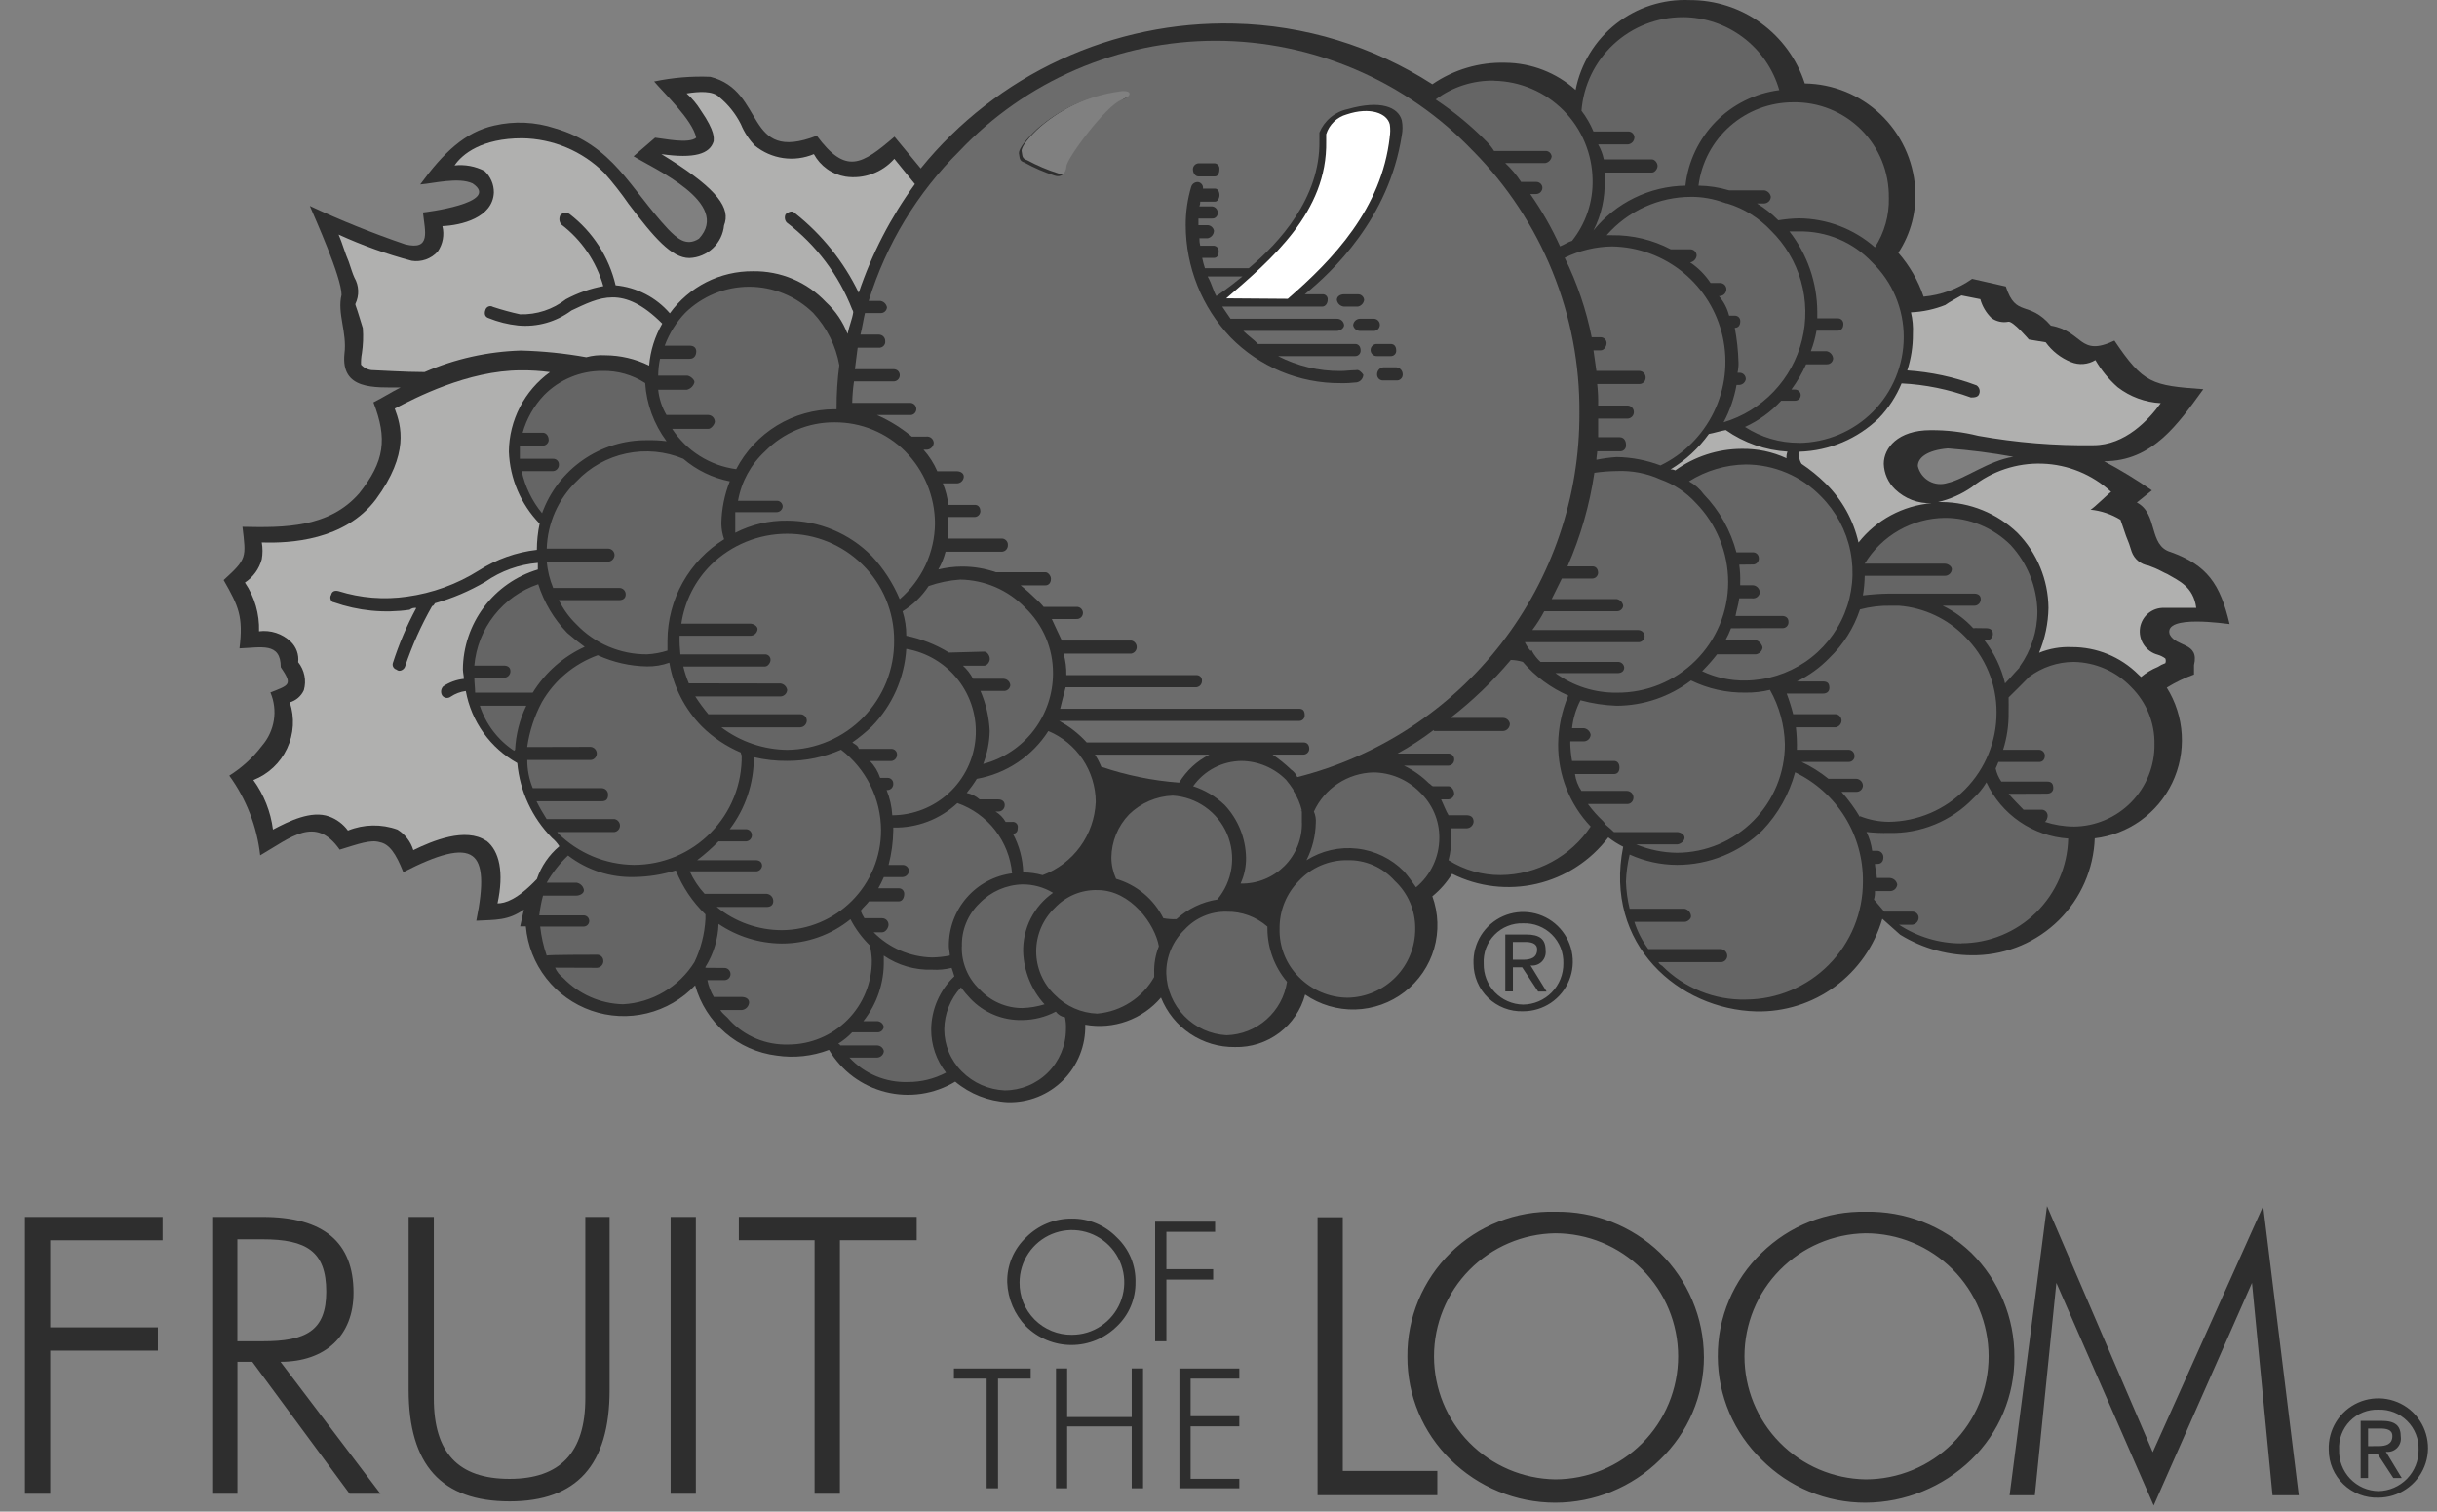 <svg width="79" height="49" viewBox="0 0 79 49" fill="none" xmlns="http://www.w3.org/2000/svg">
<rect x="0" y="0" width="79" height="49" fill="#808080" stroke="none"/>
<path fill-rule="evenodd" clip-rule="evenodd" d="M30.966 35.061C30.63 35.263 30.257 35.397 29.869 35.455C29.482 35.512 29.086 35.493 28.706 35.397C28.326 35.301 27.968 35.132 27.653 34.898C27.339 34.663 27.074 34.369 26.873 34.032C26.332 34.239 25.746 34.302 25.173 34.216C24.558 34.139 23.979 33.882 23.509 33.477C23.04 33.071 22.701 32.537 22.534 31.939C22.112 32.386 21.571 32.7 20.974 32.846C20.378 32.992 19.752 32.962 19.172 32.76C18.592 32.558 18.083 32.193 17.706 31.709C17.328 31.224 17.099 30.641 17.046 30.029H16.862L16.983 29.484C16.466 29.845 16.075 29.812 15.44 29.845C15.682 28.665 15.65 27.998 15.319 27.752C14.952 27.479 14.197 27.694 13.074 28.271C12.833 27.66 12.617 27.358 12.313 27.3C12.014 27.206 11.615 27.358 11.012 27.541C10.225 26.418 9.432 27.148 8.435 27.725C8.33 26.792 7.985 25.902 7.433 25.142C7.842 24.886 8.202 24.557 8.494 24.172C8.696 23.938 8.829 23.653 8.877 23.348C8.926 23.043 8.887 22.73 8.766 22.446C9.377 22.204 9.496 22.204 9.102 21.627C9.102 20.809 8.462 20.992 7.764 21.017C7.89 19.988 7.738 19.655 7.25 18.803C8.011 18.11 7.979 18.079 7.86 17.077C9.225 17.108 10.678 17.108 11.649 15.985C12.467 14.952 12.562 14.227 12.105 13.042C12.41 12.889 12.683 12.713 12.987 12.559C12.137 12.559 11.046 12.648 11.166 11.467C11.256 10.769 10.925 10.161 11.072 9.557C11.072 8.98 10.196 7.038 10.044 6.676C11.051 7.146 12.082 7.561 13.134 7.92C13.984 8.129 13.774 7.495 13.711 6.887C13.743 6.887 16.262 6.582 15.322 5.947C14.866 5.732 14.047 5.947 13.622 5.979C14.378 4.946 15.076 4.279 16.021 4.069C16.672 3.918 17.353 3.949 17.988 4.158C19.872 4.704 20.418 6.1 21.661 7.432C21.934 7.705 22.233 8.01 22.658 7.737C23.723 6.582 21.173 5.46 20.538 5.066L21.236 4.463C21.509 4.489 22.328 4.672 22.569 4.463C22.448 3.885 21.509 3.004 21.205 2.642C21.803 2.516 22.415 2.465 23.026 2.49C24.841 2.946 24.117 5.313 26.478 4.4C27.423 5.675 27.937 5.339 28.997 4.431L29.847 5.46C31.069 3.953 32.62 2.746 34.38 1.932C36.141 1.118 38.065 0.718 40.005 0.764C42.288 0.814 44.513 1.495 46.433 2.731C47.128 2.254 47.956 2.01 48.799 2.034C49.64 2.041 50.449 2.354 51.076 2.915C51.242 2.067 51.707 1.307 52.386 0.773C53.064 0.239 53.912 -0.034 54.775 0.003C55.603 0 56.411 0.26 57.081 0.746C57.752 1.232 58.251 1.918 58.506 2.706C59.419 2.719 60.295 3.075 60.958 3.704C61.621 4.333 62.023 5.189 62.084 6.101C62.136 6.839 61.945 7.575 61.538 8.194C61.901 8.61 62.18 9.093 62.357 9.616C62.923 9.565 63.466 9.366 63.931 9.039L65.022 9.286C65.358 10.315 65.751 9.711 66.481 10.554C67.541 10.738 67.389 11.587 68.543 11.041C69.483 12.437 69.755 12.497 71.424 12.616C70.606 13.739 69.787 14.951 68.208 14.951C68.742 15.235 69.26 15.55 69.757 15.895L69.269 16.289C69.968 16.65 69.637 17.684 70.366 17.894C71.547 18.319 71.972 18.927 72.276 20.229C72.213 20.229 70.12 19.9 70.335 20.564C70.544 20.989 71.305 20.805 71.122 21.561V21.865C70.814 21.975 70.518 22.118 70.24 22.29C70.527 22.748 70.694 23.271 70.725 23.81C70.756 24.349 70.65 24.888 70.417 25.375C70.184 25.862 69.831 26.283 69.392 26.598C68.953 26.912 68.442 27.111 67.905 27.174C67.868 28.173 67.453 29.12 66.744 29.824C66.034 30.527 65.084 30.934 64.085 30.963C63.208 30.99 62.343 30.758 61.596 30.297L61.019 29.782C60.764 30.664 60.224 31.437 59.484 31.98C58.744 32.523 57.844 32.806 56.926 32.784C54.437 32.721 51.984 30.633 52.618 27.447C52.448 27.362 52.287 27.26 52.136 27.143C51.562 27.9 50.742 28.432 49.817 28.648C48.892 28.863 47.921 28.749 47.072 28.324C46.901 28.601 46.685 28.848 46.432 29.053C46.63 29.599 46.65 30.192 46.489 30.75C46.327 31.307 45.992 31.798 45.533 32.152C45.074 32.507 44.514 32.706 43.935 32.722C43.355 32.737 42.785 32.568 42.308 32.238C42.175 32.736 41.878 33.174 41.466 33.483C41.053 33.792 40.549 33.953 40.034 33.94C39.519 33.947 39.013 33.797 38.585 33.511C38.157 33.224 37.826 32.814 37.636 32.335C37.34 32.684 36.957 32.949 36.526 33.103C36.095 33.258 35.631 33.297 35.18 33.216C35.189 33.548 35.13 33.879 35.007 34.188C34.884 34.497 34.7 34.778 34.464 35.013C34.229 35.248 33.949 35.433 33.64 35.556C33.331 35.679 33 35.738 32.667 35.729C32.044 35.697 31.447 35.463 30.967 35.063L30.966 35.061ZM34.697 5.315C34.665 5.588 34.482 5.683 34.303 5.62C33.956 5.511 33.62 5.368 33.301 5.195C33.117 5.137 33.149 5.043 33.117 4.89C33.117 4.738 33.358 4.439 33.728 4.104C34.502 3.446 35.449 3.025 36.456 2.892C36.818 2.829 36.939 3.012 36.519 3.164C36 3.348 34.699 5.074 34.699 5.315H34.697ZM65.266 14.807C64.563 14.679 63.854 14.588 63.141 14.535C62.474 14.593 62.17 14.834 62.17 15.107C62.193 15.209 62.238 15.305 62.301 15.389C62.363 15.473 62.443 15.543 62.535 15.595C62.626 15.646 62.727 15.678 62.832 15.688C62.936 15.697 63.041 15.685 63.141 15.652C63.687 15.531 64.474 14.929 65.266 14.807V14.807ZM47.767 31.231C47.755 30.91 47.84 30.593 48.009 30.32C48.179 30.048 48.426 29.832 48.719 29.701C49.012 29.571 49.338 29.53 49.654 29.586C49.97 29.641 50.263 29.79 50.493 30.013C50.724 30.236 50.883 30.523 50.95 30.837C51.017 31.151 50.988 31.478 50.867 31.775C50.747 32.073 50.54 32.327 50.274 32.507C50.007 32.686 49.693 32.781 49.372 32.78C49.164 32.787 48.957 32.753 48.763 32.678C48.569 32.603 48.391 32.49 48.241 32.346C48.092 32.201 47.972 32.028 47.891 31.836C47.81 31.645 47.767 31.439 47.767 31.231ZM49.372 32.563C49.546 32.562 49.717 32.526 49.877 32.458C50.036 32.39 50.181 32.291 50.302 32.168C50.423 32.044 50.519 31.898 50.584 31.737C50.648 31.576 50.681 31.404 50.679 31.231C50.685 31.058 50.655 30.885 50.592 30.724C50.528 30.563 50.432 30.417 50.309 30.295C50.187 30.173 50.04 30.078 49.879 30.015C49.718 29.952 49.545 29.923 49.372 29.93C49.201 29.924 49.031 29.954 48.872 30.018C48.713 30.081 48.569 30.177 48.449 30.3C48.329 30.422 48.236 30.568 48.175 30.728C48.115 30.889 48.088 31.06 48.097 31.231C48.093 31.402 48.123 31.573 48.184 31.733C48.246 31.892 48.339 32.039 48.457 32.162C48.576 32.286 48.718 32.386 48.875 32.454C49.032 32.523 49.201 32.56 49.372 32.563ZM49.044 32.138H48.797V30.291H49.469C49.92 30.291 50.104 30.444 50.104 30.808C50.112 30.874 50.105 30.941 50.084 31.004C50.062 31.067 50.027 31.125 49.98 31.172C49.932 31.219 49.875 31.255 49.812 31.276C49.749 31.298 49.682 31.304 49.616 31.296L50.135 32.141H49.862L49.343 31.355H49.044V32.141V32.138ZM49.372 31.11C49.619 31.11 49.829 31.047 49.829 30.775C49.829 30.565 49.614 30.533 49.435 30.533H49.042V31.11L49.372 31.11ZM75.491 46.996C75.479 46.675 75.563 46.359 75.732 46.086C75.902 45.814 76.148 45.598 76.441 45.467C76.734 45.336 77.059 45.296 77.375 45.351C77.691 45.406 77.984 45.554 78.215 45.776C78.446 45.999 78.605 46.285 78.672 46.599C78.74 46.912 78.712 47.239 78.592 47.537C78.472 47.834 78.267 48.089 78.001 48.269C77.735 48.449 77.422 48.545 77.101 48.546C76.893 48.553 76.685 48.519 76.49 48.444C76.295 48.37 76.118 48.257 75.967 48.112C75.817 47.968 75.697 47.794 75.615 47.603C75.534 47.411 75.491 47.204 75.491 46.996ZM77.101 48.334C77.451 48.328 77.784 48.184 78.028 47.934C78.272 47.683 78.407 47.346 78.403 46.996C78.409 46.823 78.379 46.651 78.316 46.491C78.253 46.33 78.157 46.184 78.035 46.062C77.913 45.94 77.767 45.844 77.607 45.781C77.446 45.718 77.274 45.688 77.101 45.694C76.93 45.688 76.759 45.718 76.6 45.782C76.441 45.845 76.297 45.941 76.177 46.064C76.057 46.186 75.964 46.333 75.904 46.493C75.843 46.654 75.817 46.825 75.827 46.996C75.821 47.168 75.85 47.339 75.912 47.499C75.973 47.66 76.066 47.807 76.184 47.931C76.303 48.056 76.445 48.156 76.602 48.225C76.76 48.294 76.929 48.331 77.101 48.334ZM76.766 47.909H76.525V46.057H77.191C77.647 46.057 77.826 46.209 77.826 46.576C77.835 46.642 77.828 46.708 77.807 46.77C77.786 46.833 77.75 46.89 77.704 46.937C77.657 46.983 77.6 47.019 77.538 47.04C77.475 47.061 77.409 47.067 77.343 47.059L77.857 47.909H77.584L77.07 47.122H76.766V47.909ZM77.101 46.876C77.343 46.876 77.553 46.818 77.553 46.547C77.553 46.332 77.343 46.306 77.159 46.306H76.766V46.877L77.101 46.876ZM42.711 48.467H46.594V47.68H43.529V39.458H42.711V48.467ZM55.235 43.981C55.233 43.353 55.107 42.732 54.862 42.154C54.618 41.575 54.262 41.051 53.813 40.612C52.9 39.736 51.678 39.257 50.413 39.279C49.787 39.262 49.163 39.371 48.58 39.6C47.997 39.829 47.466 40.173 47.019 40.612C46.572 41.051 46.218 41.576 45.978 42.154C45.738 42.733 45.617 43.354 45.623 43.981C45.621 44.601 45.743 45.216 45.983 45.788C46.222 46.361 46.575 46.879 47.019 47.313C47.923 48.207 49.144 48.709 50.416 48.709C51.688 48.709 52.909 48.207 53.814 47.313C54.264 46.882 54.621 46.365 54.866 45.792C55.11 45.22 55.236 44.604 55.236 43.981H55.235ZM50.413 47.953C49.366 47.936 48.367 47.509 47.632 46.763C46.898 46.017 46.486 45.012 46.486 43.965C46.486 42.918 46.898 41.913 47.632 41.167C48.367 40.421 49.366 39.993 50.413 39.977C51.47 39.977 52.484 40.398 53.232 41.145C53.98 41.893 54.4 42.907 54.4 43.965C54.4 45.023 53.98 46.037 53.232 46.785C52.484 47.532 51.47 47.953 50.413 47.953ZM65.3 43.981C65.303 43.355 65.181 42.734 64.941 42.156C64.701 41.578 64.349 41.053 63.904 40.612C63.448 40.176 62.911 39.833 62.323 39.605C61.734 39.376 61.107 39.265 60.476 39.279C59.854 39.266 59.235 39.377 58.657 39.605C58.078 39.834 57.551 40.177 57.107 40.612C56.653 41.047 56.292 41.57 56.048 42.15C55.803 42.729 55.68 43.352 55.685 43.981C55.688 44.603 55.815 45.218 56.059 45.791C56.303 46.363 56.66 46.88 57.107 47.313C57.548 47.757 58.073 48.11 58.651 48.349C59.23 48.589 59.85 48.711 60.476 48.709C61.756 48.703 62.984 48.202 63.904 47.313C64.35 46.881 64.704 46.363 64.944 45.79C65.184 45.217 65.305 44.602 65.3 43.981ZM60.477 47.953C59.43 47.936 58.431 47.509 57.697 46.763C56.962 46.017 56.55 45.012 56.55 43.965C56.55 42.918 56.962 41.913 57.697 41.167C58.431 40.421 59.43 39.993 60.477 39.977C61.535 39.977 62.549 40.398 63.297 41.145C64.045 41.893 64.465 42.907 64.465 43.965C64.465 45.023 64.045 46.037 63.297 46.785C62.549 47.532 61.535 47.953 60.477 47.953ZM69.817 48.798L73.002 41.584L73.668 48.468H74.518L73.364 39.096L69.785 47.072L66.357 39.096L65.145 48.468H65.963L66.661 41.584L69.815 48.798H69.817ZM38.235 48.242H40.175V47.935H38.596V46.235H40.175V45.906H38.596V44.689H40.175V44.36H38.233V48.243L38.235 48.242ZM34.232 48.242H34.594V46.237H36.687V48.242H37.055V44.358H36.687V45.933H34.594V44.358H34.232V48.242ZM31.986 48.242H32.353V44.689H33.412V44.36H30.923V44.689H31.984V48.242H31.986ZM37.449 43.477H37.811V41.478H39.327V41.142H37.811V39.93H39.39V39.602H37.446V43.479L37.449 43.477ZM36.809 41.568C36.816 41.296 36.766 41.026 36.662 40.775C36.558 40.525 36.402 40.298 36.205 40.112C36.016 39.916 35.789 39.761 35.539 39.656C35.288 39.551 35.018 39.498 34.746 39.501C34.471 39.498 34.197 39.551 33.942 39.656C33.687 39.761 33.456 39.916 33.261 40.112C33.063 40.298 32.907 40.524 32.801 40.775C32.696 41.026 32.645 41.296 32.651 41.568C32.672 42.102 32.89 42.61 33.261 42.994C33.654 43.381 34.182 43.598 34.733 43.598C35.284 43.598 35.813 43.381 36.205 42.994C36.399 42.811 36.552 42.59 36.656 42.344C36.76 42.098 36.812 41.834 36.809 41.568ZM26.409 48.42H27.227V40.201H29.716V39.446H23.951V40.201H26.406V48.42H26.409ZM21.739 48.42H22.557V39.448H21.739V48.42ZM13.247 39.448V45.056C13.247 47.48 14.306 48.666 16.521 48.666C18.704 48.666 19.761 47.48 19.761 45.056V39.448H18.974V45.329C18.974 47.087 18.156 47.937 16.518 47.937C14.85 47.937 14.063 47.087 14.063 45.329V39.448H13.247ZM12.334 48.42L9.093 44.143C10.547 44.143 11.46 43.298 11.46 41.903C11.46 40.266 10.489 39.447 8.516 39.447H6.879V48.419H7.697V44.143H8.179L11.333 48.419L12.334 48.42ZM0.811 48.42H1.63V43.781H5.119V43.026H1.63V40.203H5.271V39.448H0.81V48.42H0.811ZM7.695 40.172H8.514C9.941 40.172 10.576 40.565 10.576 41.871C10.576 43.146 9.909 43.477 8.514 43.477H7.695V40.171V40.172ZM34.745 43.267C34.522 43.27 34.3 43.227 34.093 43.143C33.886 43.058 33.698 42.933 33.54 42.775C33.382 42.616 33.257 42.428 33.173 42.221C33.089 42.013 33.048 41.791 33.051 41.568C33.052 41.232 33.152 40.904 33.339 40.625C33.525 40.346 33.791 40.129 34.101 40.001C34.411 39.873 34.753 39.84 35.082 39.906C35.411 39.972 35.713 40.134 35.95 40.371C36.187 40.609 36.349 40.912 36.413 41.241C36.478 41.571 36.444 41.912 36.315 42.222C36.186 42.532 35.968 42.797 35.689 42.983C35.41 43.169 35.081 43.268 34.745 43.267Z" fill="#2E2E2E"/>
<path fill-rule="evenodd" clip-rule="evenodd" d="M63.068 9.88C63.189 9.791 63.43 9.665 63.584 9.576L64.195 9.697C64.259 9.929 64.384 10.139 64.557 10.307C64.635 10.364 64.723 10.403 64.817 10.424C64.911 10.445 65.008 10.447 65.103 10.428C65.255 10.396 65.769 11.005 65.769 11.005L66.315 11.095C66.522 11.381 66.805 11.603 67.133 11.735C67.261 11.788 67.399 11.81 67.537 11.799C67.675 11.788 67.808 11.745 67.926 11.672C68.118 12.003 68.362 12.301 68.65 12.553C69.052 12.862 69.539 13.041 70.045 13.068C69.652 13.613 68.891 14.432 67.863 14.432C66.613 14.45 65.363 14.348 64.132 14.128C63.626 14.001 63.105 13.94 62.583 13.944C61.523 13.944 61.066 14.521 61.066 15.035C61.076 15.348 61.208 15.644 61.433 15.86C61.59 16.011 61.775 16.128 61.977 16.206C62.18 16.284 62.397 16.319 62.614 16.311C62.153 16.35 61.706 16.484 61.298 16.703C60.891 16.922 60.533 17.223 60.247 17.586C60.084 16.861 59.716 16.198 59.187 15.676C58.946 15.438 58.682 15.223 58.401 15.035C58.364 14.978 58.339 14.913 58.328 14.845C58.318 14.778 58.321 14.709 58.338 14.642C59.302 14.612 60.221 14.223 60.913 13.55C61.224 13.224 61.471 12.844 61.643 12.428C62.41 12.466 63.167 12.62 63.889 12.884C63.978 12.884 64.13 12.884 64.161 12.763C64.179 12.714 64.18 12.661 64.164 12.611C64.148 12.562 64.115 12.519 64.072 12.491C63.351 12.221 62.594 12.059 61.827 12.008C61.951 11.625 62.013 11.224 62.01 10.821C62.022 10.587 62.001 10.352 61.947 10.124C62.333 10.108 62.712 10.026 63.07 9.882L63.068 9.88ZM55.942 13.941C55.758 13.973 55.575 14.035 55.396 14.067C55.064 14.53 54.641 14.921 54.153 15.216C54.206 15.212 54.259 15.223 54.306 15.248C54.932 14.797 55.684 14.553 56.456 14.549C56.958 14.54 57.456 14.644 57.912 14.854C57.907 14.78 57.918 14.707 57.944 14.639C57.225 14.596 56.533 14.354 55.944 13.94L55.942 13.941ZM15.765 27.258C15.099 26.802 14.008 27.258 13.399 27.557C13.314 27.28 13.131 27.043 12.885 26.891C12.364 26.703 11.792 26.714 11.279 26.922C11.126 26.713 10.914 26.554 10.669 26.466C10.092 26.257 9.363 26.619 8.849 26.891C8.775 26.311 8.556 25.759 8.213 25.285C8.695 25.097 9.087 24.73 9.306 24.262C9.526 23.793 9.557 23.258 9.394 22.767C9.494 22.738 9.586 22.688 9.665 22.62C9.744 22.552 9.807 22.468 9.85 22.373C9.894 22.218 9.901 22.055 9.868 21.897C9.836 21.739 9.767 21.591 9.666 21.465C9.68 21.343 9.666 21.22 9.624 21.104C9.582 20.988 9.514 20.884 9.425 20.799C9.29 20.67 9.127 20.573 8.949 20.515C8.771 20.457 8.582 20.439 8.397 20.464C8.415 19.902 8.255 19.349 7.94 18.884C8.208 18.707 8.402 18.438 8.486 18.129C8.518 17.948 8.518 17.764 8.486 17.583C9.394 17.615 11.183 17.52 12.185 16.187C13.277 14.702 13.003 13.795 12.796 13.244C13.431 12.915 15.157 12.005 16.889 12.005C17.203 12.002 17.517 12.022 17.828 12.063C17.42 12.358 17.086 12.745 16.855 13.193C16.624 13.64 16.5 14.136 16.496 14.639C16.528 15.514 16.883 16.346 17.493 16.974C17.434 17.254 17.404 17.538 17.403 17.824C16.735 17.9 16.092 18.128 15.525 18.49C14.816 18.937 14.02 19.226 13.19 19.34C12.448 19.447 11.691 19.386 10.976 19.162C10.855 19.131 10.761 19.162 10.734 19.283C10.671 19.372 10.734 19.524 10.824 19.524C11.611 19.801 12.454 19.884 13.28 19.765C13.309 19.741 13.344 19.723 13.381 19.713C13.418 19.703 13.457 19.701 13.495 19.707C13.186 20.279 12.932 20.878 12.734 21.497C12.722 21.54 12.728 21.587 12.751 21.626C12.774 21.665 12.811 21.694 12.855 21.706C12.948 21.796 13.096 21.706 13.127 21.617C13.356 20.932 13.651 20.271 14.009 19.644C14.04 19.644 14.067 19.613 14.098 19.555C14.671 19.393 15.221 19.158 15.735 18.857C16.238 18.507 16.824 18.296 17.435 18.246V18.461C16.736 18.67 16.124 19.098 15.686 19.681C15.249 20.265 15.01 20.973 15.005 21.702C15.01 21.823 15.037 21.912 15.037 22.006C14.799 22.031 14.57 22.114 14.37 22.247C14.331 22.286 14.306 22.338 14.3 22.393C14.294 22.449 14.308 22.505 14.339 22.551C14.371 22.591 14.418 22.617 14.469 22.623C14.52 22.628 14.571 22.614 14.612 22.583C14.758 22.485 14.925 22.422 15.1 22.399C15.188 22.887 15.383 23.35 15.672 23.754C15.96 24.158 16.335 24.492 16.768 24.734C16.852 25.647 17.249 26.504 17.891 27.158C17.985 27.236 18.066 27.328 18.132 27.431C17.796 27.712 17.543 28.081 17.403 28.496C16.768 29.163 16.374 29.283 16.128 29.283C16.343 28.281 16.191 27.583 15.766 27.252L15.765 27.258ZM12.066 12C11.927 11.989 11.797 11.925 11.704 11.821C11.699 11.698 11.708 11.575 11.731 11.454C11.771 11.184 11.782 10.909 11.762 10.636C11.704 10.457 11.61 10.122 11.521 9.88V9.849C11.585 9.715 11.617 9.568 11.611 9.42C11.605 9.272 11.564 9.127 11.489 8.999C11.432 8.878 11.369 8.67 11.306 8.485C11.185 8.212 11.096 7.875 10.977 7.604C11.74 7.953 12.532 8.237 13.344 8.453C13.498 8.478 13.656 8.463 13.804 8.411C13.952 8.359 14.084 8.271 14.189 8.154C14.271 8.036 14.328 7.901 14.354 7.759C14.38 7.617 14.376 7.471 14.341 7.33C14.951 7.304 15.978 7.057 16.009 6.239C16.01 6.108 15.984 5.978 15.931 5.858C15.879 5.738 15.802 5.63 15.705 5.541C15.406 5.388 15.069 5.326 14.735 5.363C14.982 4.996 15.616 4.482 16.923 4.482C17.924 4.495 18.88 4.898 19.588 5.604C19.87 5.923 20.133 6.257 20.375 6.607C21.199 7.698 21.771 8.364 22.348 8.364C22.632 8.354 22.902 8.241 23.109 8.046C23.316 7.851 23.445 7.587 23.471 7.304L23.502 7.211C23.654 6.638 23.079 5.998 21.44 4.996C22.5 5.148 23.014 4.996 23.135 4.576C23.135 4.482 23.198 4.273 22.715 3.574C22.59 3.371 22.436 3.188 22.258 3.029C22.652 2.966 23.108 2.935 23.318 3.149C23.609 3.39 23.847 3.688 24.017 4.026C24.123 4.285 24.278 4.521 24.473 4.723C24.737 4.937 25.054 5.076 25.39 5.124C25.727 5.172 26.07 5.128 26.383 4.996C26.488 5.188 26.635 5.354 26.813 5.48C26.991 5.607 27.196 5.691 27.412 5.726C27.702 5.769 27.999 5.738 28.274 5.637C28.55 5.537 28.796 5.368 28.991 5.148L29.658 5.967C28.875 7.041 28.261 8.229 27.837 9.489C27.353 8.486 26.648 7.605 25.774 6.913C25.685 6.819 25.596 6.85 25.471 6.94C25.447 6.983 25.438 7.032 25.444 7.081C25.449 7.13 25.47 7.176 25.502 7.212C26.458 7.939 27.193 8.916 27.627 10.035C27.648 10.06 27.66 10.092 27.659 10.124C27.627 10.34 27.533 10.55 27.475 10.822C27.325 10.43 27.087 10.078 26.777 9.794C26.474 9.471 26.107 9.215 25.7 9.043C25.292 8.87 24.853 8.785 24.41 8.792C23.884 8.787 23.365 8.909 22.896 9.146C22.427 9.384 22.021 9.73 21.714 10.156C21.267 9.637 20.637 9.312 19.956 9.248C19.741 8.33 19.214 7.514 18.466 6.94C18.42 6.908 18.365 6.894 18.31 6.9C18.255 6.905 18.204 6.931 18.166 6.971C18.141 7.019 18.13 7.073 18.135 7.127C18.14 7.181 18.16 7.232 18.193 7.275C18.853 7.776 19.331 8.478 19.557 9.275C19.134 9.353 18.725 9.496 18.345 9.7C17.922 10.03 17.397 10.203 16.86 10.188C16.562 10.123 16.268 10.042 15.979 9.947C15.958 9.934 15.934 9.926 15.909 9.924C15.885 9.922 15.86 9.925 15.837 9.934C15.814 9.943 15.793 9.956 15.776 9.974C15.759 9.991 15.746 10.012 15.738 10.036C15.68 10.188 15.738 10.277 15.832 10.308C16.14 10.434 16.465 10.515 16.797 10.55C17.413 10.607 18.028 10.434 18.524 10.064C19.432 9.639 20.192 9.214 21.468 10.489C21.228 10.906 21.082 11.371 21.043 11.851C20.598 11.632 20.11 11.518 19.615 11.516C19.41 11.504 19.204 11.525 19.005 11.579C18.305 11.453 17.596 11.381 16.885 11.363C15.81 11.395 14.75 11.632 13.763 12.061C13.123 12.061 12.273 12.004 12.063 11.998L12.066 12ZM69.375 20.342C69.344 20.535 69.385 20.732 69.492 20.895C69.599 21.058 69.763 21.175 69.952 21.224C70.039 21.25 70.12 21.291 70.193 21.345C70.213 21.394 70.213 21.448 70.193 21.497C70.108 21.527 70.027 21.568 69.952 21.618C69.754 21.698 69.57 21.809 69.406 21.946C69.375 21.915 69.343 21.889 69.312 21.857C68.74 21.29 67.966 20.973 67.161 20.976C66.799 20.96 66.437 21.022 66.101 21.159C66.293 20.698 66.396 20.205 66.405 19.706C66.397 18.797 66.038 17.926 65.403 17.276C64.743 16.64 63.864 16.282 62.947 16.274H62.826C63.217 16.183 63.587 16.019 63.918 15.791C64.564 15.271 65.376 15.001 66.205 15.029C67.034 15.056 67.826 15.381 68.436 15.944C68.373 15.975 67.89 16.458 67.769 16.521C68.113 16.556 68.445 16.669 68.74 16.849C68.798 17.002 68.861 17.217 68.918 17.369C68.989 17.537 69.051 17.708 69.102 17.883C69.144 18.001 69.217 18.105 69.313 18.184C69.409 18.263 69.524 18.315 69.648 18.334C69.794 18.385 69.936 18.446 70.073 18.519C70.132 18.552 70.194 18.581 70.256 18.608C70.618 18.823 71.102 19.006 71.195 19.704H70.162C69.976 19.696 69.794 19.756 69.649 19.873C69.504 19.99 69.407 20.156 69.375 20.339L69.375 20.342Z" fill="#B0B0AF"/>
<path fill-rule="evenodd" clip-rule="evenodd" d="M17.06 22.877C16.846 23.324 16.723 23.809 16.698 24.304L16.666 24.336C16.141 23.989 15.749 23.475 15.554 22.877H17.06ZM23.23 29.399H24.857C24.978 29.399 25.067 29.336 25.067 29.215C25.069 29.156 25.049 29.098 25.01 29.053C24.971 29.008 24.916 28.98 24.857 28.974H22.842C22.643 28.758 22.48 28.512 22.359 28.245H24.495C24.546 28.248 24.596 28.231 24.635 28.197C24.674 28.164 24.699 28.117 24.704 28.066C24.704 27.941 24.615 27.883 24.495 27.883H22.6C22.846 27.696 23.077 27.492 23.293 27.272H24.195C24.247 27.267 24.293 27.242 24.327 27.203C24.36 27.164 24.377 27.113 24.374 27.062C24.372 27.015 24.352 26.971 24.32 26.937C24.287 26.903 24.242 26.882 24.195 26.879H23.655C24.165 26.207 24.44 25.387 24.437 24.544C24.791 24.628 25.153 24.668 25.517 24.664C26.118 24.667 26.713 24.544 27.264 24.302C27.665 24.609 27.991 25.003 28.215 25.455C28.44 25.907 28.558 26.405 28.56 26.91C28.562 27.767 28.224 28.589 27.62 29.197C27.016 29.804 26.195 30.147 25.339 30.151C24.57 30.148 23.825 29.882 23.229 29.395L23.23 29.399ZM18.382 20.511C18.598 20.695 18.744 20.815 18.954 20.967C18.258 21.284 17.672 21.801 17.27 22.452H15.402C15.402 22.3 15.376 22.123 15.376 21.969H16.336C16.364 21.969 16.392 21.964 16.418 21.953C16.444 21.942 16.467 21.926 16.487 21.906C16.506 21.886 16.522 21.862 16.532 21.836C16.542 21.81 16.547 21.782 16.546 21.754C16.546 21.633 16.457 21.576 16.336 21.576H15.376C15.428 20.982 15.651 20.416 16.019 19.948C16.387 19.479 16.884 19.128 17.448 18.937C17.635 19.526 17.954 20.065 18.383 20.511H18.382ZM24.012 24.393C23.541 24.193 23.111 23.905 22.748 23.544C22.194 22.98 21.828 22.26 21.698 21.481C21.466 21.565 21.221 21.606 20.974 21.602C20.422 21.592 19.879 21.469 19.377 21.24C18.613 21.516 17.972 22.053 17.567 22.757C17.324 23.211 17.162 23.705 17.09 24.215L19.105 24.21C19.135 24.207 19.166 24.21 19.195 24.219C19.224 24.229 19.251 24.244 19.273 24.264C19.296 24.285 19.314 24.309 19.327 24.337C19.339 24.365 19.346 24.395 19.346 24.426C19.345 24.456 19.339 24.486 19.326 24.513C19.314 24.541 19.295 24.565 19.272 24.585C19.25 24.605 19.223 24.619 19.194 24.628C19.165 24.637 19.135 24.639 19.105 24.635H17.093C17.091 24.948 17.151 25.259 17.271 25.548H19.501C19.529 25.548 19.556 25.553 19.582 25.563C19.608 25.573 19.631 25.589 19.651 25.609C19.67 25.628 19.686 25.651 19.696 25.677C19.706 25.703 19.711 25.73 19.711 25.758C19.711 25.91 19.648 25.973 19.501 25.973H17.392C17.49 26.172 17.6 26.364 17.72 26.55H19.919C19.968 26.559 20.014 26.584 20.046 26.623C20.079 26.661 20.097 26.71 20.097 26.76C20.097 26.811 20.079 26.86 20.046 26.898C20.014 26.936 19.968 26.962 19.919 26.97H18.051C18.055 26.97 18.059 26.971 18.063 26.973C18.067 26.974 18.07 26.976 18.073 26.979C18.076 26.982 18.079 26.986 18.08 26.99C18.082 26.994 18.082 26.998 18.082 27.002C18.74 27.655 19.627 28.026 20.554 28.035C21.017 28.034 21.475 27.942 21.902 27.763C22.328 27.584 22.715 27.322 23.04 26.991C23.365 26.662 23.621 26.27 23.793 25.841C23.965 25.411 24.05 24.951 24.043 24.488C24.028 24.459 24.017 24.427 24.012 24.394L24.012 24.393ZM22.869 29.641C22.451 29.239 22.124 28.752 21.909 28.214C21.471 28.351 21.015 28.423 20.555 28.429C19.783 28.448 19.027 28.202 18.414 27.731C18.142 27.989 17.909 28.286 17.722 28.612H18.688C18.748 28.622 18.804 28.65 18.848 28.693C18.891 28.737 18.92 28.793 18.929 28.853C18.929 28.974 18.776 29.031 18.688 29.031H17.602C17.546 29.242 17.506 29.456 17.481 29.672H18.929C18.976 29.674 19.019 29.695 19.051 29.728C19.083 29.762 19.101 29.807 19.101 29.853C19.101 29.899 19.083 29.944 19.051 29.978C19.019 30.012 18.976 30.032 18.929 30.034H17.511C17.546 30.354 17.616 30.669 17.721 30.973C17.752 30.947 19.347 30.947 19.347 30.947C19.398 30.944 19.449 30.961 19.488 30.994C19.527 31.027 19.552 31.074 19.557 31.125C19.561 31.156 19.559 31.186 19.55 31.216C19.541 31.245 19.527 31.272 19.507 31.296C19.487 31.319 19.463 31.337 19.435 31.351C19.408 31.364 19.378 31.371 19.347 31.372L17.994 31.367C18.053 31.5 18.145 31.615 18.261 31.703C18.768 32.229 19.462 32.534 20.192 32.553C20.66 32.528 21.115 32.392 21.518 32.154C21.922 31.917 22.263 31.585 22.511 31.188C22.72 30.751 22.841 30.277 22.868 29.793V29.64L22.869 29.641ZM23.656 33.069C23.562 32.949 23.415 32.859 23.352 32.74H24.043C24.106 32.735 24.165 32.707 24.209 32.662C24.254 32.617 24.28 32.557 24.284 32.494C24.284 32.373 24.164 32.316 24.043 32.316H23.14C23.039 32.147 22.968 31.962 22.931 31.77H23.503C23.55 31.765 23.593 31.745 23.626 31.711C23.659 31.677 23.678 31.633 23.681 31.586C23.684 31.535 23.668 31.485 23.634 31.445C23.601 31.406 23.554 31.381 23.503 31.376L22.868 31.371V31.345C23.13 30.925 23.276 30.444 23.293 29.949C23.898 30.357 24.61 30.578 25.34 30.584C26.151 30.586 26.939 30.308 27.569 29.797C27.732 30.112 27.945 30.399 28.199 30.647C28.235 30.805 28.256 30.967 28.262 31.13C28.264 31.487 28.196 31.842 28.06 32.173C27.925 32.504 27.726 32.805 27.474 33.059C27.221 33.313 26.922 33.514 26.591 33.651C26.261 33.788 25.907 33.859 25.549 33.858C25.196 33.868 24.844 33.803 24.518 33.668C24.191 33.532 23.897 33.329 23.655 33.071L23.656 33.069ZM27.539 34.281H28.442C28.496 34.277 28.547 34.254 28.586 34.215C28.625 34.177 28.648 34.126 28.652 34.071C28.642 34.022 28.616 33.977 28.578 33.944C28.54 33.911 28.492 33.891 28.442 33.888H27.237C27.237 33.856 27.205 33.856 27.174 33.83C27.339 33.727 27.491 33.604 27.625 33.463H28.439C28.49 33.466 28.541 33.45 28.58 33.416C28.619 33.383 28.644 33.336 28.648 33.284C28.639 33.234 28.614 33.189 28.576 33.156C28.537 33.123 28.489 33.103 28.439 33.101H27.988C28.432 32.541 28.666 31.843 28.649 31.128V30.976C29.11 31.291 29.66 31.451 30.218 31.432C30.43 31.445 30.642 31.425 30.848 31.374C30.879 31.464 30.911 31.553 30.937 31.647C30.702 31.869 30.514 32.137 30.385 32.434C30.256 32.73 30.188 33.05 30.186 33.373C30.185 33.879 30.355 34.371 30.668 34.769C30.287 34.971 29.862 35.076 29.43 35.073C29.076 35.084 28.724 35.02 28.397 34.883C28.07 34.746 27.776 34.541 27.536 34.281H27.539ZM28.321 30.22H28.593C28.715 30.22 28.803 30.067 28.803 29.979C28.804 29.951 28.799 29.923 28.789 29.896C28.779 29.87 28.764 29.846 28.744 29.826C28.725 29.806 28.701 29.79 28.675 29.78C28.649 29.769 28.622 29.763 28.593 29.764H28.021C27.972 29.688 27.932 29.607 27.9 29.522C27.99 29.401 28.11 29.307 28.168 29.218H29.134C29.254 29.218 29.312 29.097 29.312 28.977C29.313 28.953 29.309 28.929 29.301 28.907C29.292 28.884 29.279 28.863 29.263 28.846C29.246 28.829 29.226 28.815 29.204 28.806C29.181 28.797 29.158 28.793 29.134 28.793H28.472C28.538 28.676 28.598 28.555 28.651 28.431H29.256C29.307 28.429 29.355 28.409 29.393 28.376C29.431 28.343 29.456 28.297 29.466 28.248C29.467 28.22 29.462 28.192 29.452 28.166C29.442 28.14 29.427 28.116 29.407 28.097C29.387 28.077 29.364 28.061 29.338 28.051C29.312 28.041 29.284 28.036 29.256 28.037H28.805C28.901 27.671 28.952 27.293 28.957 26.914V26.825C29.727 26.842 30.473 26.558 31.035 26.032C31.519 26.201 31.943 26.505 32.258 26.909C32.572 27.313 32.764 27.8 32.808 28.31C32.236 28.384 31.712 28.666 31.334 29.102C30.956 29.538 30.752 30.098 30.759 30.675C30.759 30.764 30.791 30.884 30.791 30.973C30.602 31.012 30.411 31.032 30.218 31.036C29.503 31.021 28.822 30.728 28.319 30.218L28.321 30.22ZM35.52 26.001C35.497 26.521 35.322 27.023 35.016 27.444C34.71 27.865 34.286 28.186 33.799 28.368C33.594 28.31 33.382 28.28 33.169 28.279C33.156 27.844 33.044 27.419 32.84 27.035C32.961 27.004 32.993 26.946 32.993 26.825C32.997 26.8 32.995 26.775 32.987 26.751C32.979 26.727 32.965 26.705 32.947 26.687C32.929 26.669 32.907 26.656 32.883 26.648C32.859 26.64 32.834 26.638 32.809 26.642H32.599C32.521 26.503 32.407 26.388 32.271 26.306H32.36C32.388 26.307 32.415 26.302 32.441 26.292C32.467 26.281 32.49 26.266 32.51 26.246C32.53 26.227 32.545 26.203 32.555 26.177C32.566 26.152 32.571 26.124 32.57 26.096C32.57 25.976 32.48 25.913 32.36 25.913H31.756C31.637 25.807 31.493 25.735 31.337 25.703C31.456 25.558 31.566 25.406 31.665 25.246C32.138 25.162 32.588 24.981 32.987 24.714C33.386 24.447 33.726 24.101 33.984 23.697C34.438 23.887 34.826 24.207 35.099 24.616C35.372 25.025 35.519 25.506 35.521 25.998L35.52 26.001ZM28.924 26.426C28.909 26.145 28.846 25.869 28.741 25.608C28.769 25.612 28.798 25.609 28.826 25.6C28.853 25.59 28.878 25.575 28.899 25.555C28.919 25.535 28.935 25.51 28.945 25.483C28.955 25.456 28.959 25.427 28.956 25.398C28.956 25.374 28.952 25.35 28.943 25.327C28.934 25.305 28.921 25.284 28.903 25.267C28.886 25.25 28.866 25.236 28.843 25.227C28.82 25.218 28.796 25.214 28.772 25.214H28.531C28.463 25.01 28.351 24.824 28.202 24.669H28.895C28.946 24.664 28.994 24.639 29.028 24.6C29.062 24.561 29.08 24.511 29.078 24.459C29.079 24.435 29.075 24.411 29.066 24.388C29.057 24.365 29.043 24.345 29.026 24.328C29.009 24.31 28.988 24.297 28.966 24.288C28.943 24.279 28.919 24.274 28.895 24.275H27.84C27.814 24.154 27.693 24.123 27.63 24.066C27.855 23.909 28.067 23.735 28.265 23.546C28.925 22.868 29.32 21.977 29.378 21.033C30.048 21.148 30.65 21.51 31.066 22.048C31.481 22.585 31.681 23.259 31.624 23.937C31.567 24.614 31.259 25.245 30.759 25.706C30.26 26.167 29.606 26.424 28.927 26.427L28.924 26.426ZM33.227 19.694C33.515 19.968 33.745 20.297 33.901 20.663C34.057 21.029 34.136 21.422 34.135 21.819C34.137 22.491 33.917 23.145 33.508 23.678C33.098 24.211 32.523 24.593 31.873 24.763C32.004 24.423 32.075 24.062 32.083 23.698C32.063 23.25 31.962 22.809 31.784 22.397H32.536C32.588 22.4 32.64 22.383 32.68 22.348C32.721 22.314 32.746 22.265 32.751 22.213C32.747 22.158 32.723 22.106 32.683 22.067C32.643 22.029 32.591 22.006 32.536 22.003H31.544C31.46 21.843 31.349 21.699 31.215 21.578H31.907C31.996 21.578 32.086 21.457 32.086 21.363C32.086 21.242 31.996 21.122 31.907 21.122C31.907 21.122 30.795 21.153 30.763 21.153C30.337 20.892 29.868 20.707 29.378 20.607C29.38 20.338 29.339 20.071 29.258 19.815C29.596 19.608 29.885 19.329 30.103 18.997C30.433 18.881 30.777 18.811 31.126 18.787C31.519 18.793 31.907 18.876 32.268 19.031C32.629 19.187 32.956 19.413 33.23 19.695L33.227 19.694ZM23.384 23.577H25.944C25.998 23.573 26.05 23.55 26.088 23.512C26.127 23.473 26.15 23.422 26.154 23.367C26.155 23.339 26.15 23.311 26.14 23.285C26.13 23.259 26.114 23.235 26.095 23.215C26.075 23.195 26.052 23.179 26.026 23.168C26 23.157 25.972 23.152 25.944 23.152H22.963C22.81 22.968 22.668 22.776 22.538 22.575H25.309C25.363 22.571 25.415 22.548 25.453 22.509C25.492 22.471 25.515 22.419 25.518 22.365C25.509 22.313 25.485 22.265 25.447 22.227C25.41 22.19 25.361 22.165 25.309 22.156L22.329 22.151C22.254 21.974 22.195 21.791 22.15 21.605H24.8C24.89 21.605 24.978 21.484 24.978 21.395C24.98 21.371 24.976 21.347 24.967 21.324C24.959 21.302 24.946 21.281 24.929 21.264C24.912 21.247 24.892 21.233 24.87 21.224C24.848 21.215 24.824 21.211 24.8 21.211H22.056C22.035 21.011 22.026 20.809 22.03 20.608H24.317C24.377 20.61 24.436 20.588 24.481 20.548C24.526 20.508 24.553 20.453 24.558 20.393C24.558 20.303 24.438 20.215 24.317 20.215H22.087C22.194 19.49 22.533 18.82 23.053 18.305C23.712 17.661 24.597 17.301 25.519 17.302C26.433 17.301 27.311 17.661 27.961 18.305C28.287 18.625 28.545 19.007 28.721 19.429C28.896 19.851 28.986 20.304 28.984 20.76C28.989 21.221 28.904 21.677 28.733 22.105C28.562 22.532 28.308 22.922 27.987 23.251C27.665 23.58 27.282 23.843 26.859 24.024C26.436 24.206 25.981 24.302 25.521 24.307C24.749 24.298 24.001 24.042 23.385 23.578L23.384 23.577ZM29.344 14.631C29.959 15.253 30.305 16.091 30.309 16.966C30.305 17.433 30.2 17.894 30.003 18.317C29.806 18.741 29.52 19.117 29.166 19.422C28.95 18.907 28.644 18.434 28.263 18.026C27.905 17.662 27.478 17.373 27.007 17.176C26.536 16.979 26.03 16.877 25.519 16.877C24.934 16.867 24.356 17.003 23.835 17.27V16.602H25.163C25.215 16.605 25.266 16.587 25.305 16.553C25.344 16.518 25.369 16.47 25.373 16.418C25.372 16.392 25.367 16.366 25.356 16.342C25.345 16.318 25.329 16.297 25.309 16.279C25.289 16.262 25.266 16.249 25.241 16.241C25.216 16.233 25.189 16.231 25.163 16.234H23.924C24.032 15.617 24.34 15.053 24.801 14.629C25.095 14.329 25.445 14.092 25.833 13.931C26.22 13.769 26.636 13.687 27.055 13.69C27.48 13.688 27.9 13.769 28.293 13.931C28.685 14.092 29.042 14.329 29.343 14.629L29.344 14.631ZM23.474 17.48C23.416 17.315 23.386 17.141 23.384 16.966C23.393 16.498 23.485 16.036 23.657 15.602C23.101 15.492 22.582 15.241 22.151 14.872C21.568 14.628 20.925 14.568 20.306 14.698C19.688 14.828 19.123 15.143 18.688 15.602C18.095 16.176 17.749 16.959 17.723 17.784H19.711C19.739 17.784 19.767 17.789 19.793 17.8C19.819 17.811 19.842 17.827 19.862 17.847C19.882 17.867 19.897 17.891 19.907 17.917C19.917 17.943 19.922 17.971 19.921 18C19.917 18.054 19.894 18.105 19.855 18.144C19.817 18.182 19.765 18.205 19.711 18.209H17.723C17.75 18.501 17.821 18.788 17.932 19.059H20.073C20.101 19.058 20.129 19.063 20.154 19.073C20.18 19.084 20.204 19.099 20.223 19.119C20.243 19.138 20.258 19.162 20.269 19.188C20.279 19.213 20.284 19.241 20.283 19.269C20.283 19.395 20.193 19.453 20.073 19.453H18.116C18.259 19.746 18.453 20.013 18.688 20.24C18.983 20.549 19.338 20.795 19.732 20.962C20.125 21.128 20.548 21.213 20.976 21.21C21.2 21.198 21.422 21.157 21.637 21.089V20.76C21.64 20.103 21.81 19.457 22.131 18.883C22.452 18.31 22.914 17.827 23.473 17.481L23.474 17.48ZM17.932 14.872H16.852V14.447H17.603C17.65 14.444 17.694 14.425 17.728 14.392C17.762 14.36 17.783 14.316 17.787 14.269C17.787 14.117 17.693 14.028 17.603 14.028H16.942C17.071 13.572 17.308 13.155 17.634 12.811C17.881 12.559 18.176 12.36 18.502 12.225C18.827 12.089 19.176 12.021 19.529 12.024C20.019 12.013 20.502 12.15 20.914 12.417C20.958 13.099 21.199 13.753 21.607 14.301C21.398 14.275 21.187 14.264 20.977 14.269C20.234 14.262 19.507 14.486 18.897 14.91C18.287 15.334 17.823 15.937 17.572 16.636C17.246 16.24 17.02 15.772 16.911 15.271H17.933C17.986 15.266 18.034 15.241 18.068 15.2C18.103 15.161 18.12 15.109 18.118 15.056C18.118 15.032 18.114 15.008 18.105 14.985C18.096 14.962 18.082 14.942 18.065 14.925C18.048 14.907 18.027 14.894 18.005 14.885C17.982 14.876 17.958 14.871 17.933 14.872H17.932ZM22.207 10.145C22.762 9.6 23.508 9.294 24.285 9.294C25.062 9.294 25.808 9.6 26.363 10.145C26.802 10.617 27.095 11.205 27.208 11.839C27.147 12.302 27.117 12.768 27.119 13.235V13.267H27.056C26.397 13.267 25.752 13.449 25.189 13.791C24.627 14.133 24.169 14.624 23.865 15.208C23.446 15.152 23.043 15.007 22.685 14.781C22.326 14.556 22.021 14.256 21.789 13.902H22.963C23.052 13.902 23.173 13.755 23.173 13.661C23.169 13.606 23.146 13.555 23.108 13.516C23.069 13.478 23.018 13.454 22.963 13.451H21.604C21.457 13.201 21.366 12.921 21.336 12.633H22.27C22.33 12.618 22.384 12.587 22.426 12.543C22.469 12.5 22.499 12.445 22.512 12.386C22.512 12.296 22.36 12.176 22.27 12.176H21.336C21.338 11.992 21.358 11.81 21.395 11.63H22.36C22.512 11.63 22.57 11.509 22.57 11.389C22.57 11.295 22.512 11.205 22.36 11.205H21.547C21.693 10.811 21.918 10.45 22.208 10.145L22.207 10.145ZM42.204 26.673C42.208 26.931 42.16 27.188 42.063 27.428C41.966 27.668 41.822 27.886 41.64 28.069C41.457 28.252 41.24 28.397 41.001 28.495C40.762 28.594 40.505 28.643 40.247 28.641H40.215C40.338 28.376 40.398 28.087 40.393 27.795C40.38 27.163 40.133 26.557 39.701 26.095C39.41 25.817 39.06 25.609 38.678 25.485C38.856 25.234 39.091 25.029 39.364 24.886C39.636 24.744 39.939 24.669 40.247 24.666C40.789 24.673 41.307 24.892 41.69 25.277C41.777 25.381 41.858 25.491 41.931 25.605V25.637C42.057 25.834 42.149 26.05 42.203 26.277H42.171L42.202 26.304V26.671L42.204 26.673ZM45.903 28.761C45.783 28.583 45.654 28.411 45.514 28.247C45.108 27.834 44.572 27.573 43.996 27.508C43.421 27.442 42.84 27.575 42.351 27.885C42.541 27.509 42.645 27.095 42.654 26.673C42.664 26.547 42.643 26.421 42.592 26.306C42.762 25.936 43.033 25.621 43.373 25.397C43.714 25.173 44.11 25.049 44.517 25.038C44.797 25.04 45.075 25.097 45.333 25.206C45.591 25.315 45.826 25.474 46.023 25.673C46.225 25.863 46.386 26.093 46.496 26.349C46.605 26.605 46.66 26.88 46.658 27.158C46.658 27.465 46.59 27.768 46.459 28.045C46.329 28.323 46.139 28.568 45.902 28.764L45.903 28.761ZM43.678 32.34C43.088 32.333 42.524 32.093 42.109 31.673C41.903 31.468 41.74 31.222 41.632 30.951C41.524 30.681 41.472 30.391 41.48 30.099C41.477 29.812 41.531 29.527 41.639 29.261C41.747 28.995 41.907 28.753 42.109 28.55C42.31 28.336 42.554 28.166 42.824 28.051C43.094 27.937 43.385 27.879 43.678 27.883C43.967 27.876 44.253 27.932 44.518 28.047C44.783 28.162 45.019 28.334 45.211 28.55C45.424 28.747 45.593 28.987 45.708 29.254C45.822 29.521 45.88 29.809 45.877 30.099C45.882 30.688 45.653 31.254 45.241 31.673C44.829 32.093 44.267 32.333 43.679 32.34H43.678ZM39.764 33.557C39.246 33.53 38.756 33.309 38.394 32.937C38.031 32.566 37.822 32.072 37.807 31.553C37.803 31.287 37.854 31.024 37.957 30.779C38.06 30.535 38.212 30.314 38.404 30.13C38.577 29.943 38.787 29.794 39.022 29.695C39.256 29.595 39.509 29.547 39.764 29.553C40.25 29.543 40.721 29.716 41.086 30.036V30.099C41.088 30.731 41.313 31.343 41.721 31.825C41.649 32.297 41.414 32.729 41.056 33.045C40.699 33.362 40.241 33.543 39.764 33.557V33.557ZM38.137 29.795C37.995 29.8 37.852 29.79 37.712 29.764C37.558 29.457 37.343 29.186 37.079 28.966C36.815 28.747 36.509 28.584 36.18 28.488C36.081 28.271 36.029 28.035 36.028 27.796C36.034 27.275 36.239 26.776 36.6 26.401C36.98 26.028 37.484 25.81 38.016 25.79C38.396 25.813 38.761 25.941 39.072 26.16C39.383 26.379 39.627 26.68 39.777 27.029C39.926 27.379 39.976 27.763 39.92 28.139C39.864 28.515 39.704 28.868 39.459 29.159C38.966 29.237 38.507 29.458 38.137 29.794V29.795ZM31.182 30.675C31.174 30.415 31.22 30.156 31.319 29.916C31.418 29.675 31.566 29.458 31.754 29.279C32.118 28.902 32.615 28.683 33.139 28.668C33.49 28.665 33.836 28.759 34.136 28.941C33.829 29.155 33.58 29.442 33.411 29.776C33.242 30.11 33.159 30.481 33.168 30.855C33.191 31.486 33.436 32.088 33.861 32.555C33.626 32.628 33.382 32.669 33.137 32.676C32.876 32.676 32.618 32.621 32.38 32.516C32.142 32.411 31.928 32.258 31.752 32.065C31.564 31.887 31.415 31.671 31.317 31.431C31.218 31.192 31.171 30.934 31.179 30.675H31.182ZM34.555 33.371C34.551 33.896 34.34 34.398 33.968 34.767C33.595 35.137 33.092 35.344 32.567 35.344C32.045 35.321 31.55 35.103 31.182 34.733C31.001 34.554 30.858 34.342 30.76 34.108C30.662 33.874 30.611 33.623 30.61 33.369C30.615 32.863 30.808 32.377 31.151 32.005C31.244 32.132 31.346 32.253 31.455 32.367C31.671 32.595 31.932 32.775 32.222 32.895C32.513 33.016 32.825 33.073 33.139 33.065C33.518 33.062 33.89 32.968 34.225 32.792C34.297 32.89 34.404 32.956 34.524 32.976C34.55 33.105 34.561 33.237 34.555 33.369V33.371ZM35.579 32.857C35.055 32.84 34.559 32.621 34.193 32.246C34.003 32.065 33.851 31.846 33.747 31.604C33.644 31.362 33.59 31.101 33.59 30.838C33.59 30.574 33.644 30.314 33.747 30.071C33.851 29.829 34.003 29.61 34.193 29.429C34.371 29.241 34.586 29.092 34.825 28.992C35.063 28.893 35.32 28.845 35.579 28.852C36.664 28.852 37.446 29.974 37.567 30.672C37.456 30.951 37.404 31.249 37.415 31.549V31.669C37.227 32.001 36.962 32.282 36.643 32.488C36.323 32.695 35.958 32.821 35.579 32.855V32.857ZM58.314 14.354C57.694 14.355 57.087 14.177 56.567 13.84C57.011 13.637 57.41 13.348 57.741 12.989H58.192C58.24 12.989 58.286 12.97 58.32 12.937C58.354 12.903 58.373 12.857 58.373 12.809C58.373 12.761 58.354 12.715 58.32 12.681C58.286 12.647 58.24 12.628 58.192 12.628H58.071C58.259 12.373 58.419 12.098 58.548 11.809H59.215C59.267 11.812 59.318 11.794 59.357 11.76C59.396 11.725 59.42 11.677 59.425 11.625C59.422 11.567 59.4 11.512 59.361 11.469C59.323 11.425 59.272 11.395 59.215 11.384H58.702C58.785 11.169 58.846 10.946 58.886 10.718H59.578C59.667 10.718 59.756 10.655 59.756 10.503C59.757 10.479 59.753 10.455 59.745 10.432C59.736 10.41 59.724 10.39 59.707 10.372C59.69 10.355 59.67 10.341 59.648 10.332C59.626 10.323 59.602 10.319 59.578 10.319H58.911V10.109C58.907 9.164 58.59 8.247 58.009 7.502H58.313C58.757 7.493 59.198 7.578 59.608 7.751C60.017 7.923 60.386 8.18 60.69 8.504C61.015 8.819 61.273 9.195 61.449 9.612C61.624 10.029 61.714 10.476 61.713 10.928C61.712 11.832 61.354 12.7 60.718 13.342C60.081 13.984 59.217 14.348 58.313 14.357L58.314 14.354ZM55.237 21.697C55.388 21.543 55.53 21.38 55.662 21.209H56.927C56.979 21.2 57.027 21.175 57.065 21.138C57.102 21.1 57.127 21.052 57.136 20.999C57.136 20.91 57.016 20.759 56.927 20.759H55.931C56.002 20.632 56.063 20.501 56.114 20.365L57.767 20.36C57.795 20.363 57.824 20.36 57.851 20.351C57.878 20.342 57.903 20.326 57.923 20.306C57.943 20.286 57.958 20.262 57.968 20.235C57.977 20.207 57.98 20.179 57.977 20.15C57.977 20.029 57.887 19.966 57.767 19.966H56.26C56.291 19.788 56.353 19.604 56.381 19.395H56.806C56.862 19.401 56.918 19.386 56.963 19.351C57.008 19.317 57.038 19.267 57.047 19.211C57.047 19.179 57.041 19.148 57.028 19.118C57.016 19.089 56.999 19.063 56.976 19.04C56.954 19.018 56.927 19 56.898 18.988C56.869 18.976 56.837 18.97 56.806 18.97H56.412V18.876C56.418 18.685 56.408 18.493 56.381 18.304L56.806 18.299C56.834 18.302 56.863 18.298 56.889 18.289C56.916 18.279 56.941 18.264 56.961 18.244C56.981 18.224 56.996 18.199 57.005 18.172C57.015 18.146 57.018 18.117 57.015 18.089C57.015 18.062 57.009 18.037 56.998 18.013C56.987 17.989 56.971 17.968 56.951 17.95C56.931 17.933 56.908 17.92 56.883 17.912C56.858 17.905 56.832 17.902 56.806 17.905H56.289C56.104 17.199 55.741 16.552 55.235 16.027C55.108 15.851 54.943 15.706 54.752 15.602C55.303 15.255 55.938 15.067 56.588 15.056C57.044 15.056 57.495 15.148 57.914 15.325C58.333 15.503 58.713 15.762 59.03 16.089C59.517 16.576 59.849 17.197 59.985 17.872C60.12 18.548 60.054 19.248 59.793 19.886C59.532 20.523 59.089 21.07 58.519 21.457C57.949 21.843 57.277 22.053 56.588 22.06C56.101 22.069 55.618 21.965 55.177 21.756C55.199 21.739 55.218 21.72 55.235 21.698L55.237 21.697ZM67.222 26.792C66.904 26.79 66.589 26.738 66.287 26.64C66.35 26.608 66.377 26.488 66.377 26.456C66.381 26.405 66.364 26.354 66.331 26.314C66.297 26.275 66.25 26.251 66.199 26.246H65.596C65.449 26.094 65.267 25.911 65.112 25.732L66.351 25.727C66.498 25.727 66.561 25.637 66.561 25.549C66.561 25.396 66.498 25.334 66.351 25.334H64.877C64.788 25.205 64.726 25.061 64.693 24.909C64.724 24.85 64.755 24.762 64.782 24.699H66.109C66.199 24.699 66.288 24.636 66.288 24.489C66.286 24.442 66.267 24.397 66.234 24.363C66.201 24.329 66.157 24.308 66.109 24.305H64.935C65.059 23.913 65.12 23.504 65.113 23.093C65.118 22.941 65.113 22.758 65.113 22.606C65.329 22.396 65.57 22.154 65.78 21.939C66.196 21.628 66.702 21.458 67.222 21.456C67.573 21.462 67.918 21.537 68.239 21.678C68.559 21.818 68.849 22.021 69.09 22.275C69.333 22.517 69.525 22.805 69.654 23.122C69.783 23.439 69.847 23.779 69.841 24.122C69.846 24.47 69.782 24.814 69.652 25.137C69.523 25.46 69.331 25.753 69.088 26.002C68.844 26.25 68.555 26.448 68.234 26.583C67.915 26.719 67.571 26.79 67.223 26.793L67.222 26.792ZM65.474 21.603C65.474 21.603 65.474 21.634 65.448 21.634H65.474C65.296 21.818 65.175 21.97 64.997 22.154C64.877 21.646 64.65 21.171 64.331 20.758H64.393C64.421 20.758 64.449 20.753 64.475 20.742C64.501 20.731 64.525 20.715 64.544 20.695C64.564 20.675 64.579 20.651 64.589 20.625C64.6 20.599 64.604 20.571 64.603 20.543C64.603 20.422 64.514 20.364 64.393 20.364L64.032 20.359L64 20.364C63.968 20.359 63.968 20.364 63.968 20.364C63.688 20.06 63.351 19.813 62.977 19.635H64C64.028 19.635 64.056 19.63 64.082 19.619C64.108 19.608 64.131 19.592 64.151 19.572C64.171 19.552 64.186 19.528 64.196 19.502C64.206 19.476 64.211 19.448 64.21 19.42C64.21 19.299 64.121 19.242 64 19.242H61.23C60.949 19.246 60.669 19.266 60.39 19.3C60.425 19.09 60.444 18.878 60.448 18.665H63.039C63.099 18.667 63.157 18.645 63.201 18.605C63.245 18.565 63.271 18.509 63.274 18.45C63.274 18.361 63.154 18.271 63.039 18.271H60.448C60.718 17.824 61.098 17.453 61.551 17.193C62.005 16.933 62.517 16.794 63.039 16.787C63.839 16.784 64.607 17.099 65.175 17.663C65.719 18.249 66.029 19.015 66.046 19.814C66.047 20.456 65.847 21.081 65.474 21.603V21.603ZM60.295 26.487C60.123 26.196 59.922 25.922 59.697 25.668H60.175C60.203 25.669 60.232 25.664 60.258 25.654C60.285 25.643 60.309 25.627 60.329 25.607C60.349 25.587 60.364 25.563 60.375 25.537C60.386 25.51 60.391 25.482 60.39 25.453C60.385 25.398 60.361 25.347 60.321 25.308C60.282 25.27 60.23 25.247 60.175 25.244H59.272C59.004 25.027 58.712 24.844 58.401 24.698H59.933C59.959 24.698 59.986 24.692 60.01 24.682C60.034 24.671 60.055 24.655 60.073 24.635C60.09 24.615 60.103 24.592 60.111 24.566C60.118 24.541 60.12 24.515 60.117 24.488C60.114 24.44 60.094 24.395 60.06 24.361C60.026 24.327 59.981 24.306 59.933 24.304H58.249C58.255 24.061 58.244 23.817 58.217 23.575H59.514C59.563 23.565 59.608 23.539 59.641 23.501C59.674 23.463 59.694 23.415 59.697 23.365C59.699 23.313 59.681 23.261 59.647 23.221C59.613 23.182 59.566 23.156 59.514 23.15H58.129C58.072 22.924 58.002 22.701 57.919 22.483H59.093C59.245 22.483 59.303 22.394 59.303 22.3C59.303 22.148 59.24 22.09 59.093 22.09H58.248C58.641 21.901 58.998 21.643 59.302 21.329C59.756 20.893 60.097 20.353 60.294 19.755C60.618 19.668 60.954 19.627 61.291 19.634H61.558C62.37 19.698 63.131 20.054 63.699 20.637C64.025 20.958 64.283 21.34 64.458 21.762C64.634 22.183 64.724 22.636 64.722 23.093C64.725 24.025 64.36 24.921 63.705 25.585C63.051 26.25 62.16 26.628 61.228 26.639C60.908 26.636 60.591 26.574 60.294 26.456V26.487H60.295ZM63.581 30.58C62.863 30.58 62.161 30.37 61.561 29.976H61.986C62.046 29.97 62.101 29.941 62.14 29.895C62.179 29.849 62.199 29.79 62.196 29.73C62.19 29.679 62.166 29.632 62.127 29.599C62.087 29.565 62.037 29.549 61.986 29.551H61.084C60.99 29.431 60.868 29.305 60.748 29.158C60.773 29.069 60.784 28.977 60.779 28.885H61.262C61.322 28.887 61.381 28.866 61.426 28.826C61.471 28.785 61.498 28.73 61.503 28.67C61.492 28.613 61.463 28.561 61.419 28.523C61.375 28.485 61.32 28.463 61.262 28.46H60.842C60.842 28.308 60.779 28.124 60.779 28.003H60.868C60.989 28.003 61.053 27.914 61.053 27.794C61.056 27.741 61.039 27.689 61.004 27.649C60.97 27.609 60.921 27.583 60.868 27.578H60.69C60.662 27.366 60.6 27.16 60.506 26.968C60.747 26.995 60.989 27.005 61.23 26.999C61.74 27.013 62.247 26.92 62.718 26.726C63.19 26.533 63.616 26.244 63.969 25.877C64.137 25.727 64.28 25.553 64.394 25.36C64.632 25.873 65.004 26.313 65.47 26.633C65.936 26.954 66.48 27.143 67.044 27.181C67.022 28.086 66.648 28.947 66.002 29.581C65.355 30.215 64.487 30.572 63.581 30.576L63.581 30.58ZM52.047 26.729C52.024 26.684 51.994 26.643 51.958 26.608C51.781 26.441 51.619 26.258 51.475 26.062H52.74C52.792 26.065 52.843 26.047 52.882 26.013C52.921 25.979 52.945 25.93 52.95 25.878C52.954 25.848 52.951 25.818 52.942 25.789C52.934 25.76 52.919 25.733 52.899 25.71C52.879 25.688 52.855 25.669 52.827 25.657C52.8 25.644 52.77 25.637 52.74 25.637H51.266C51.155 25.473 51.083 25.287 51.056 25.091H52.32C52.441 25.091 52.498 25.002 52.498 24.881C52.498 24.761 52.441 24.666 52.32 24.666H50.961C50.929 24.486 50.91 24.304 50.904 24.121V24.031H51.355C51.41 24.027 51.462 24.003 51.501 23.963C51.539 23.924 51.562 23.871 51.564 23.816C51.555 23.764 51.53 23.715 51.493 23.678C51.455 23.64 51.407 23.615 51.355 23.606H50.961C50.995 23.289 51.088 22.982 51.234 22.699C51.617 22.803 52.011 22.863 52.408 22.877C53.279 22.874 54.125 22.586 54.817 22.058C55.369 22.327 55.976 22.462 56.59 22.451C56.855 22.455 57.12 22.425 57.377 22.362C57.679 22.9 57.845 23.504 57.86 24.12C57.863 25.05 57.496 25.944 56.841 26.604C56.186 27.264 55.296 27.638 54.366 27.642C53.91 27.637 53.459 27.545 53.038 27.37H54.366C54.455 27.37 54.607 27.276 54.607 27.154C54.607 27.033 54.454 26.971 54.366 26.971H52.319C52.256 26.913 52.167 26.824 52.047 26.73L52.047 26.729ZM56.596 32.401C56.094 32.412 55.594 32.321 55.128 32.133C54.662 31.946 54.238 31.665 53.884 31.309C53.826 31.278 53.763 31.22 53.763 31.188H55.782C55.81 31.189 55.838 31.183 55.864 31.172C55.89 31.162 55.914 31.145 55.933 31.125C55.953 31.105 55.968 31.081 55.978 31.055C55.989 31.029 55.993 31.001 55.992 30.973C55.989 30.918 55.965 30.867 55.927 30.829C55.888 30.79 55.837 30.767 55.782 30.763H53.432C53.235 30.496 53.082 30.198 52.981 29.882H54.608C54.697 29.882 54.817 29.793 54.817 29.704C54.816 29.645 54.794 29.589 54.756 29.544C54.718 29.499 54.666 29.468 54.608 29.457H52.828C52.758 29.17 52.718 28.876 52.708 28.581C52.718 28.284 52.758 27.988 52.828 27.7C53.312 27.919 53.836 28.033 54.366 28.035C55.4 28.035 56.394 27.632 57.137 26.912C57.639 26.383 58.002 25.738 58.192 25.034C58.858 25.354 59.418 25.858 59.808 26.486C60.197 27.115 60.399 27.841 60.39 28.58C60.392 29.589 59.994 30.558 59.283 31.274C58.572 31.991 57.605 32.395 56.596 32.4V32.401ZM48.647 28.366C48.049 28.369 47.462 28.202 46.956 27.883C47.019 27.645 47.048 27.4 47.045 27.154C47.051 27.052 47.042 26.95 47.019 26.85H47.528C47.588 26.852 47.645 26.831 47.69 26.793C47.735 26.754 47.763 26.699 47.77 26.64C47.77 26.488 47.68 26.425 47.528 26.425H46.956C46.867 26.278 46.804 26.096 46.715 25.911H46.956C47.003 25.908 47.047 25.888 47.081 25.855C47.115 25.823 47.136 25.779 47.14 25.732C47.14 25.606 47.046 25.486 46.956 25.486H46.447C46.384 25.454 46.353 25.396 46.327 25.396C46.09 25.159 45.815 24.964 45.513 24.819H46.956C47.004 24.816 47.049 24.795 47.083 24.762C47.116 24.728 47.137 24.683 47.14 24.635C47.143 24.609 47.141 24.583 47.133 24.558C47.125 24.533 47.112 24.51 47.095 24.49C47.077 24.47 47.056 24.454 47.032 24.443C47.008 24.432 46.983 24.426 46.956 24.426H45.304C45.712 24.202 46.103 23.947 46.474 23.665C46.473 23.669 46.474 23.673 46.476 23.677C46.477 23.68 46.48 23.684 46.483 23.687C46.486 23.69 46.489 23.692 46.493 23.694C46.497 23.695 46.501 23.696 46.505 23.696H48.735C48.794 23.69 48.849 23.661 48.887 23.616C48.926 23.572 48.947 23.514 48.945 23.455C48.935 23.405 48.909 23.36 48.871 23.327C48.833 23.294 48.785 23.274 48.735 23.271H47.019C47.736 22.716 48.392 22.086 48.976 21.392C49.108 21.396 49.239 21.417 49.364 21.455C49.767 21.926 50.271 22.299 50.839 22.547C50.63 23.046 50.518 23.58 50.51 24.121C50.503 25.114 50.88 26.072 51.565 26.792C51.243 27.272 50.81 27.666 50.301 27.94C49.793 28.215 49.225 28.361 48.647 28.366L48.647 28.366ZM54.969 16.297C54.656 15.955 54.263 15.696 53.826 15.541C53.382 15.34 52.896 15.247 52.409 15.269C52.167 15.272 51.925 15.291 51.685 15.326C51.531 16.371 51.238 17.391 50.814 18.359H51.627C51.717 18.359 51.806 18.422 51.806 18.574C51.802 18.621 51.783 18.664 51.75 18.697C51.717 18.73 51.673 18.75 51.627 18.753H50.63C50.51 18.994 50.389 19.24 50.301 19.419H52.409C52.462 19.428 52.511 19.454 52.548 19.493C52.586 19.531 52.611 19.581 52.618 19.634C52.614 19.686 52.589 19.733 52.55 19.766C52.511 19.8 52.46 19.816 52.409 19.813H50.06C49.948 20.026 49.818 20.23 49.672 20.423H53.104C53.132 20.423 53.16 20.428 53.186 20.439C53.212 20.449 53.236 20.465 53.255 20.485C53.275 20.506 53.29 20.53 53.3 20.556C53.31 20.582 53.315 20.611 53.313 20.639C53.308 20.69 53.283 20.737 53.244 20.77C53.205 20.803 53.155 20.82 53.104 20.817H49.431C49.478 20.915 49.538 21.007 49.609 21.089H49.672V21.121C49.743 21.247 49.833 21.36 49.939 21.456H52.442C52.494 21.453 52.544 21.47 52.583 21.504C52.622 21.537 52.647 21.584 52.652 21.635C52.652 21.756 52.563 21.819 52.442 21.819H50.423C51 22.239 51.697 22.462 52.411 22.453C52.884 22.457 53.353 22.368 53.79 22.19C54.228 22.012 54.626 21.749 54.962 21.416C55.297 21.084 55.564 20.688 55.746 20.252C55.928 19.816 56.021 19.348 56.022 18.875C56.022 17.911 55.644 16.985 54.969 16.297ZM51.776 14.629H52.5C52.528 14.632 52.557 14.629 52.584 14.62C52.611 14.611 52.636 14.595 52.656 14.575C52.676 14.555 52.692 14.53 52.701 14.503C52.71 14.476 52.713 14.447 52.71 14.419C52.71 14.298 52.652 14.172 52.5 14.172H51.807V13.569H52.773C52.826 13.564 52.874 13.539 52.91 13.5C52.946 13.461 52.965 13.41 52.965 13.357C52.965 13.304 52.946 13.254 52.91 13.214C52.874 13.175 52.826 13.151 52.773 13.146H51.807C51.813 12.913 51.802 12.679 51.776 12.448H53.135C53.187 12.45 53.238 12.433 53.277 12.398C53.316 12.364 53.34 12.316 53.345 12.264C53.349 12.234 53.346 12.204 53.337 12.175C53.329 12.146 53.314 12.119 53.294 12.096C53.274 12.073 53.25 12.055 53.222 12.042C53.195 12.03 53.165 12.023 53.135 12.023H51.75C51.719 11.782 51.687 11.566 51.656 11.356H51.897C51.991 11.356 52.081 11.236 52.081 11.115C52.078 11.067 52.059 11.021 52.025 10.988C51.991 10.954 51.945 10.934 51.897 10.931H51.598C51.42 10.038 51.125 9.172 50.722 8.355C51.201 8.121 51.726 7.995 52.259 7.988C53.099 8.002 53.91 8.299 54.561 8.831C55.211 9.363 55.664 10.098 55.845 10.919C56.026 11.739 55.926 12.597 55.56 13.353C55.194 14.109 54.584 14.72 53.828 15.087C53.375 14.916 52.896 14.823 52.411 14.815C52.189 14.829 51.969 14.859 51.751 14.904C51.751 14.815 51.777 14.694 51.777 14.631L51.776 14.629ZM54.819 6.38C55.179 6.38 55.535 6.442 55.873 6.564C55.905 6.564 55.932 6.596 55.995 6.596C56.533 6.76 57.02 7.062 57.406 7.472C57.868 7.924 58.205 8.489 58.382 9.111C58.559 9.733 58.571 10.391 58.416 11.018C58.261 11.646 57.945 12.223 57.499 12.692C57.053 13.16 56.493 13.504 55.873 13.69C56.076 13.31 56.218 12.901 56.293 12.478H56.383C56.434 12.475 56.482 12.456 56.52 12.422C56.558 12.389 56.583 12.344 56.593 12.294C56.594 12.266 56.59 12.238 56.58 12.212C56.571 12.185 56.555 12.162 56.535 12.142C56.516 12.122 56.492 12.106 56.465 12.096C56.439 12.086 56.411 12.082 56.383 12.084H56.325C56.35 11.974 56.361 11.861 56.357 11.749C56.346 11.372 56.306 10.996 56.236 10.626C56.357 10.626 56.414 10.536 56.414 10.416C56.416 10.392 56.412 10.368 56.404 10.345C56.396 10.322 56.383 10.302 56.366 10.284C56.349 10.267 56.329 10.253 56.306 10.245C56.284 10.236 56.26 10.231 56.236 10.232H56.052C55.994 9.998 55.881 9.78 55.723 9.597H55.755C55.81 9.593 55.862 9.569 55.901 9.53C55.939 9.49 55.962 9.438 55.965 9.382C55.965 9.355 55.96 9.327 55.95 9.301C55.94 9.275 55.924 9.252 55.905 9.232C55.885 9.213 55.862 9.197 55.836 9.187C55.81 9.177 55.782 9.172 55.755 9.172H55.451C55.277 8.909 55.052 8.682 54.79 8.506C54.843 8.497 54.892 8.471 54.929 8.433C54.967 8.394 54.992 8.344 54.999 8.291C55 8.263 54.995 8.236 54.985 8.21C54.975 8.184 54.959 8.16 54.94 8.141C54.92 8.121 54.897 8.106 54.871 8.095C54.845 8.085 54.817 8.08 54.79 8.081H54.16C53.575 7.774 52.922 7.617 52.261 7.625H52.082C52.424 7.234 52.845 6.921 53.318 6.707C53.79 6.493 54.303 6.381 54.822 6.381L54.819 6.38ZM61.231 6.412C61.245 6.98 61.088 7.539 60.78 8.017C60.097 7.418 59.222 7.084 58.314 7.078C58.09 7.083 57.868 7.104 57.647 7.141C57.44 6.931 57.207 6.748 56.955 6.595H57.196C57.251 6.591 57.303 6.567 57.342 6.527C57.38 6.488 57.403 6.435 57.405 6.38C57.397 6.327 57.371 6.279 57.334 6.241C57.296 6.204 57.248 6.179 57.196 6.17H56.052C55.73 6.074 55.396 6.022 55.06 6.018C55.154 5.271 55.519 4.584 56.084 4.086C56.649 3.589 57.377 3.315 58.13 3.316C58.539 3.309 58.945 3.384 59.324 3.537C59.703 3.69 60.047 3.918 60.336 4.206C60.625 4.495 60.853 4.839 61.007 5.218C61.16 5.597 61.236 6.003 61.23 6.412H61.231ZM54.546 0.556C55.255 0.557 55.943 0.789 56.508 1.216C57.073 1.642 57.484 2.241 57.679 2.922C56.898 3.022 56.173 3.382 55.621 3.943C55.07 4.505 54.722 5.236 54.636 6.018C54.063 6.027 53.499 6.162 52.984 6.413C52.469 6.664 52.015 7.026 51.655 7.471C51.914 6.966 52.038 6.402 52.017 5.834V5.593H53.554C53.644 5.593 53.733 5.472 53.733 5.378C53.733 5.283 53.643 5.168 53.554 5.168H51.991C51.955 4.997 51.893 4.833 51.807 4.681H52.773C52.832 4.675 52.887 4.647 52.926 4.602C52.965 4.557 52.985 4.499 52.983 4.439C52.977 4.388 52.952 4.341 52.913 4.308C52.874 4.275 52.824 4.258 52.773 4.261H51.655C51.555 4.022 51.424 3.796 51.267 3.59C51.331 2.764 51.705 1.993 52.312 1.431C52.92 0.868 53.718 0.556 54.546 0.557V0.556ZM48.433 2.618C49.279 2.634 50.086 2.978 50.682 3.578C51.279 4.179 51.617 4.988 51.627 5.834C51.642 6.549 51.406 7.247 50.96 7.807C50.84 7.838 50.719 7.928 50.572 7.985C50.304 7.391 49.98 6.824 49.606 6.29H49.79C49.818 6.291 49.846 6.285 49.872 6.274C49.898 6.263 49.921 6.248 49.941 6.228C49.96 6.207 49.976 6.184 49.986 6.157C49.996 6.131 50.001 6.103 50 6.075C49.995 6.024 49.97 5.977 49.931 5.944C49.892 5.911 49.841 5.894 49.79 5.897H49.309C49.163 5.673 48.99 5.468 48.795 5.286H50.091C50.143 5.277 50.191 5.252 50.229 5.215C50.267 5.177 50.291 5.129 50.3 5.077C50.297 5.025 50.273 4.976 50.234 4.941C50.195 4.907 50.143 4.889 50.091 4.893H48.433C48.364 4.783 48.283 4.681 48.192 4.589C47.69 4.078 47.136 3.621 46.539 3.225C47.085 2.816 47.752 2.602 48.433 2.614V2.618Z" fill="#656565"/>
<path fill-rule="evenodd" clip-rule="evenodd" d="M47.758 4.901C46.681 3.772 45.386 2.873 43.953 2.258C42.519 1.643 40.975 1.324 39.415 1.322C37.858 1.321 36.318 1.638 34.887 2.253C33.457 2.869 32.168 3.77 31.098 4.901C29.734 6.252 28.725 7.919 28.16 9.754H28.543C28.596 9.763 28.644 9.788 28.681 9.826C28.719 9.864 28.744 9.912 28.753 9.964C28.748 10.016 28.724 10.064 28.685 10.098C28.646 10.133 28.595 10.15 28.543 10.148H28.039C27.982 10.389 27.95 10.631 27.893 10.846H28.486C28.514 10.846 28.541 10.851 28.567 10.861C28.593 10.871 28.616 10.887 28.635 10.906C28.655 10.926 28.671 10.949 28.681 10.975C28.691 11.001 28.696 11.028 28.696 11.056C28.699 11.084 28.696 11.113 28.687 11.14C28.677 11.168 28.662 11.193 28.642 11.213C28.622 11.234 28.597 11.249 28.57 11.259C28.543 11.27 28.515 11.273 28.486 11.271H27.803C27.772 11.481 27.746 11.727 27.714 11.969H28.989C29.035 11.972 29.079 11.992 29.111 12.024C29.144 12.057 29.164 12.101 29.167 12.147C29.171 12.199 29.155 12.251 29.121 12.291C29.088 12.331 29.041 12.356 28.989 12.362H27.684C27.65 12.593 27.631 12.826 27.626 13.06H29.526C29.577 13.065 29.623 13.09 29.657 13.129C29.69 13.168 29.707 13.219 29.704 13.27C29.701 13.317 29.682 13.362 29.649 13.396C29.617 13.429 29.573 13.45 29.526 13.454H28.429C28.835 13.633 29.214 13.868 29.556 14.152H30.028C30.058 14.148 30.088 14.15 30.117 14.159C30.146 14.168 30.173 14.183 30.195 14.202C30.218 14.222 30.237 14.247 30.249 14.274C30.262 14.301 30.269 14.331 30.269 14.361C30.264 14.421 30.236 14.477 30.191 14.517C30.146 14.557 30.088 14.579 30.028 14.577H29.938C30.123 14.785 30.273 15.02 30.384 15.275H31.009C31.129 15.275 31.244 15.332 31.244 15.453C31.24 15.512 31.214 15.568 31.17 15.609C31.126 15.649 31.068 15.67 31.009 15.668H30.563C30.655 15.891 30.716 16.126 30.741 16.366H31.602C31.692 16.366 31.781 16.424 31.781 16.576C31.779 16.623 31.759 16.668 31.727 16.701C31.694 16.735 31.649 16.756 31.602 16.759H30.741V17.458H32.494C32.545 17.463 32.592 17.488 32.625 17.527C32.658 17.566 32.675 17.616 32.672 17.667C32.675 17.719 32.658 17.77 32.626 17.81C32.593 17.85 32.545 17.876 32.494 17.883H30.652C30.6 18.085 30.521 18.279 30.417 18.459C30.67 18.397 30.929 18.366 31.189 18.365C31.562 18.364 31.933 18.427 32.285 18.549H33.891C33.98 18.549 34.069 18.67 34.069 18.759C34.069 18.911 33.98 18.974 33.891 18.974H33.085C33.252 19.107 33.411 19.249 33.562 19.399C33.66 19.481 33.75 19.572 33.83 19.671H34.895C34.922 19.67 34.949 19.673 34.974 19.682C35 19.691 35.023 19.706 35.043 19.724C35.063 19.742 35.079 19.765 35.089 19.79C35.1 19.814 35.106 19.841 35.106 19.868C35.106 19.895 35.1 19.922 35.089 19.947C35.079 19.972 35.063 19.994 35.043 20.012C35.023 20.031 35 20.045 34.974 20.054C34.949 20.063 34.922 20.067 34.895 20.065H34.096C34.212 20.306 34.301 20.521 34.422 20.763H36.676C36.725 20.773 36.769 20.799 36.8 20.838C36.832 20.877 36.849 20.925 36.849 20.975C36.849 21.024 36.832 21.073 36.8 21.111C36.769 21.15 36.725 21.176 36.676 21.186H34.478C34.542 21.413 34.572 21.648 34.567 21.884H38.786C38.809 21.883 38.833 21.887 38.855 21.895C38.877 21.904 38.897 21.917 38.914 21.933C38.931 21.95 38.944 21.97 38.952 21.992C38.961 22.015 38.965 22.038 38.964 22.062C38.967 22.114 38.95 22.165 38.917 22.205C38.884 22.245 38.837 22.271 38.786 22.277H34.545C34.483 22.518 34.424 22.734 34.367 22.975H42.116C42.231 22.975 42.294 23.033 42.294 23.185C42.295 23.209 42.291 23.233 42.283 23.256C42.274 23.278 42.261 23.298 42.245 23.316C42.228 23.333 42.208 23.346 42.186 23.356C42.164 23.365 42.14 23.369 42.116 23.369H34.336C34.671 23.549 34.972 23.785 35.228 24.067H42.264C42.353 24.067 42.442 24.125 42.442 24.276C42.44 24.324 42.421 24.368 42.388 24.402C42.355 24.436 42.311 24.457 42.264 24.46H41.251C41.464 24.604 41.664 24.765 41.849 24.943C41.939 25.004 42.01 25.09 42.054 25.19C44.677 24.527 47.003 23.004 48.66 20.866C50.318 18.727 51.212 16.095 51.2 13.389C51.213 11.817 50.916 10.258 50.325 8.801C49.734 7.344 48.862 6.018 47.757 4.899L47.758 4.901ZM40.276 8.962C39.798 9.356 39.431 9.597 39.431 9.597C39.337 9.451 39.29 9.209 39.149 8.962H40.276ZM34.572 5.389C34.546 5.662 34.367 5.756 34.189 5.693C33.849 5.584 33.52 5.442 33.208 5.268C33.029 5.21 33.061 5.115 33.029 4.964C33.029 4.817 33.264 4.512 33.623 4.177C34.376 3.522 35.304 3.101 36.293 2.965C36.65 2.902 36.77 3.086 36.356 3.237C35.852 3.421 34.572 5.147 34.572 5.389H34.572ZM45.26 11.906H44.846C44.792 11.911 44.741 11.935 44.703 11.975C44.666 12.014 44.644 12.066 44.641 12.121C44.638 12.149 44.641 12.177 44.65 12.204C44.659 12.23 44.674 12.255 44.693 12.275C44.713 12.295 44.737 12.311 44.763 12.32C44.79 12.33 44.818 12.334 44.846 12.331H45.26C45.289 12.334 45.318 12.331 45.345 12.322C45.372 12.313 45.396 12.297 45.416 12.277C45.437 12.257 45.452 12.232 45.461 12.205C45.47 12.178 45.473 12.149 45.47 12.121C45.467 12.066 45.445 12.013 45.406 11.973C45.367 11.934 45.316 11.91 45.26 11.906ZM45.082 11.544C45.106 11.545 45.13 11.541 45.153 11.532C45.175 11.523 45.196 11.509 45.212 11.492C45.229 11.475 45.242 11.454 45.251 11.431C45.259 11.408 45.262 11.384 45.26 11.36C45.26 11.239 45.203 11.15 45.082 11.15H44.641C44.614 11.148 44.587 11.152 44.561 11.161C44.536 11.17 44.513 11.184 44.493 11.203C44.473 11.221 44.457 11.243 44.446 11.268C44.436 11.293 44.43 11.32 44.43 11.347C44.43 11.374 44.436 11.401 44.446 11.425C44.457 11.45 44.473 11.473 44.493 11.491C44.513 11.509 44.536 11.524 44.561 11.533C44.587 11.542 44.614 11.546 44.641 11.544H45.082ZM44.074 10.725H44.552C44.599 10.721 44.642 10.7 44.675 10.666C44.708 10.633 44.727 10.588 44.73 10.541C44.733 10.49 44.716 10.44 44.683 10.401C44.65 10.362 44.603 10.337 44.552 10.332H44.074C44.02 10.335 43.968 10.359 43.93 10.397C43.892 10.436 43.868 10.487 43.865 10.541C43.874 10.591 43.9 10.636 43.938 10.669C43.976 10.702 44.024 10.722 44.074 10.725ZM44.221 9.723C44.218 9.672 44.194 9.624 44.156 9.589C44.118 9.555 44.068 9.537 44.016 9.539H43.571C43.45 9.539 43.336 9.602 43.336 9.723C43.345 9.78 43.373 9.832 43.416 9.871C43.459 9.91 43.513 9.934 43.571 9.938H44.016C44.069 9.928 44.116 9.902 44.153 9.863C44.19 9.825 44.214 9.776 44.221 9.723ZM38.848 5.719H39.383C39.473 5.719 39.53 5.63 39.53 5.478C39.534 5.434 39.521 5.391 39.493 5.357C39.466 5.322 39.426 5.3 39.383 5.294H38.848C38.801 5.299 38.758 5.319 38.725 5.353C38.692 5.387 38.673 5.431 38.67 5.478C38.67 5.63 38.759 5.719 38.848 5.719ZM43.45 12.42C43.629 12.424 43.808 12.415 43.985 12.394C44.043 12.382 44.095 12.352 44.133 12.307C44.171 12.262 44.193 12.206 44.195 12.147C44.132 12.057 44.043 11.969 43.954 12C43.775 12 43.628 12.026 43.45 12.026C42.748 12.031 42.055 11.865 41.431 11.544H43.928C43.953 11.544 43.976 11.54 43.999 11.531C44.021 11.522 44.041 11.508 44.058 11.491C44.075 11.473 44.087 11.453 44.096 11.431C44.105 11.408 44.108 11.384 44.107 11.36C44.107 11.239 44.044 11.15 43.928 11.15H40.782C40.636 10.998 40.457 10.878 40.305 10.725H43.338C43.453 10.725 43.572 10.631 43.572 10.541C43.567 10.483 43.54 10.429 43.497 10.39C43.453 10.351 43.396 10.33 43.338 10.332H39.891C39.801 10.211 39.712 10.059 39.623 9.938H42.861C42.981 9.938 43.039 9.813 43.039 9.723C43.043 9.698 43.041 9.673 43.033 9.65C43.026 9.626 43.013 9.604 42.996 9.587C42.978 9.569 42.957 9.555 42.934 9.547C42.91 9.539 42.885 9.536 42.861 9.539H42.297C43.184 8.815 45.026 7.084 45.441 4.387C45.473 4.226 45.473 4.06 45.441 3.899C45.325 3.474 44.758 3.232 43.688 3.537C43.485 3.579 43.295 3.671 43.135 3.804C42.975 3.936 42.85 4.106 42.77 4.298V4.57C42.801 6.417 41.463 7.876 40.482 8.694H39.06C39.024 8.584 38.995 8.472 38.971 8.359H39.353C39.443 8.359 39.506 8.296 39.506 8.149C39.51 8.105 39.496 8.061 39.467 8.026C39.439 7.992 39.398 7.97 39.353 7.965H38.908C38.888 7.886 38.879 7.805 38.882 7.724H39.149C39.206 7.712 39.258 7.682 39.295 7.637C39.332 7.592 39.353 7.535 39.353 7.477C39.344 7.429 39.319 7.385 39.282 7.353C39.245 7.32 39.198 7.301 39.149 7.299H38.85V7.084H39.296C39.319 7.085 39.343 7.081 39.365 7.073C39.387 7.064 39.407 7.051 39.424 7.034C39.441 7.017 39.454 6.997 39.463 6.975C39.471 6.953 39.475 6.929 39.474 6.906C39.478 6.854 39.462 6.802 39.428 6.762C39.395 6.722 39.347 6.696 39.296 6.691H38.882C38.901 6.642 38.91 6.59 38.908 6.538H39.385C39.475 6.538 39.532 6.417 39.532 6.328C39.532 6.208 39.474 6.113 39.385 6.113H38.996C39.003 6.066 38.992 6.019 38.965 5.98C38.937 5.941 38.896 5.913 38.85 5.903C38.799 5.896 38.747 5.908 38.704 5.936C38.661 5.964 38.63 6.006 38.615 6.056C38.495 6.459 38.435 6.878 38.437 7.299C38.439 8.652 38.959 9.954 39.891 10.935C40.355 11.409 40.91 11.784 41.521 12.039C42.133 12.294 42.79 12.424 43.453 12.42L43.45 12.42ZM38.224 25.369C37.364 25.305 36.517 25.132 35.7 24.855C35.644 24.718 35.576 24.586 35.495 24.462H39.206C38.8 24.666 38.46 24.981 38.224 25.369Z" fill="#6C6C6C"/>
<path fill-rule="evenodd" clip-rule="evenodd" d="M45.048 4.449C45.072 4.312 45.073 4.172 45.053 4.035C44.969 3.673 44.418 3.453 43.652 3.71C43.497 3.753 43.356 3.834 43.24 3.946C43.125 4.058 43.039 4.196 42.991 4.35V4.581C43.034 6.873 41.212 8.411 39.751 9.671L41.745 9.686C43.219 8.411 44.788 6.758 45.05 4.45L45.048 4.449Z" fill="white"/>
</svg>
